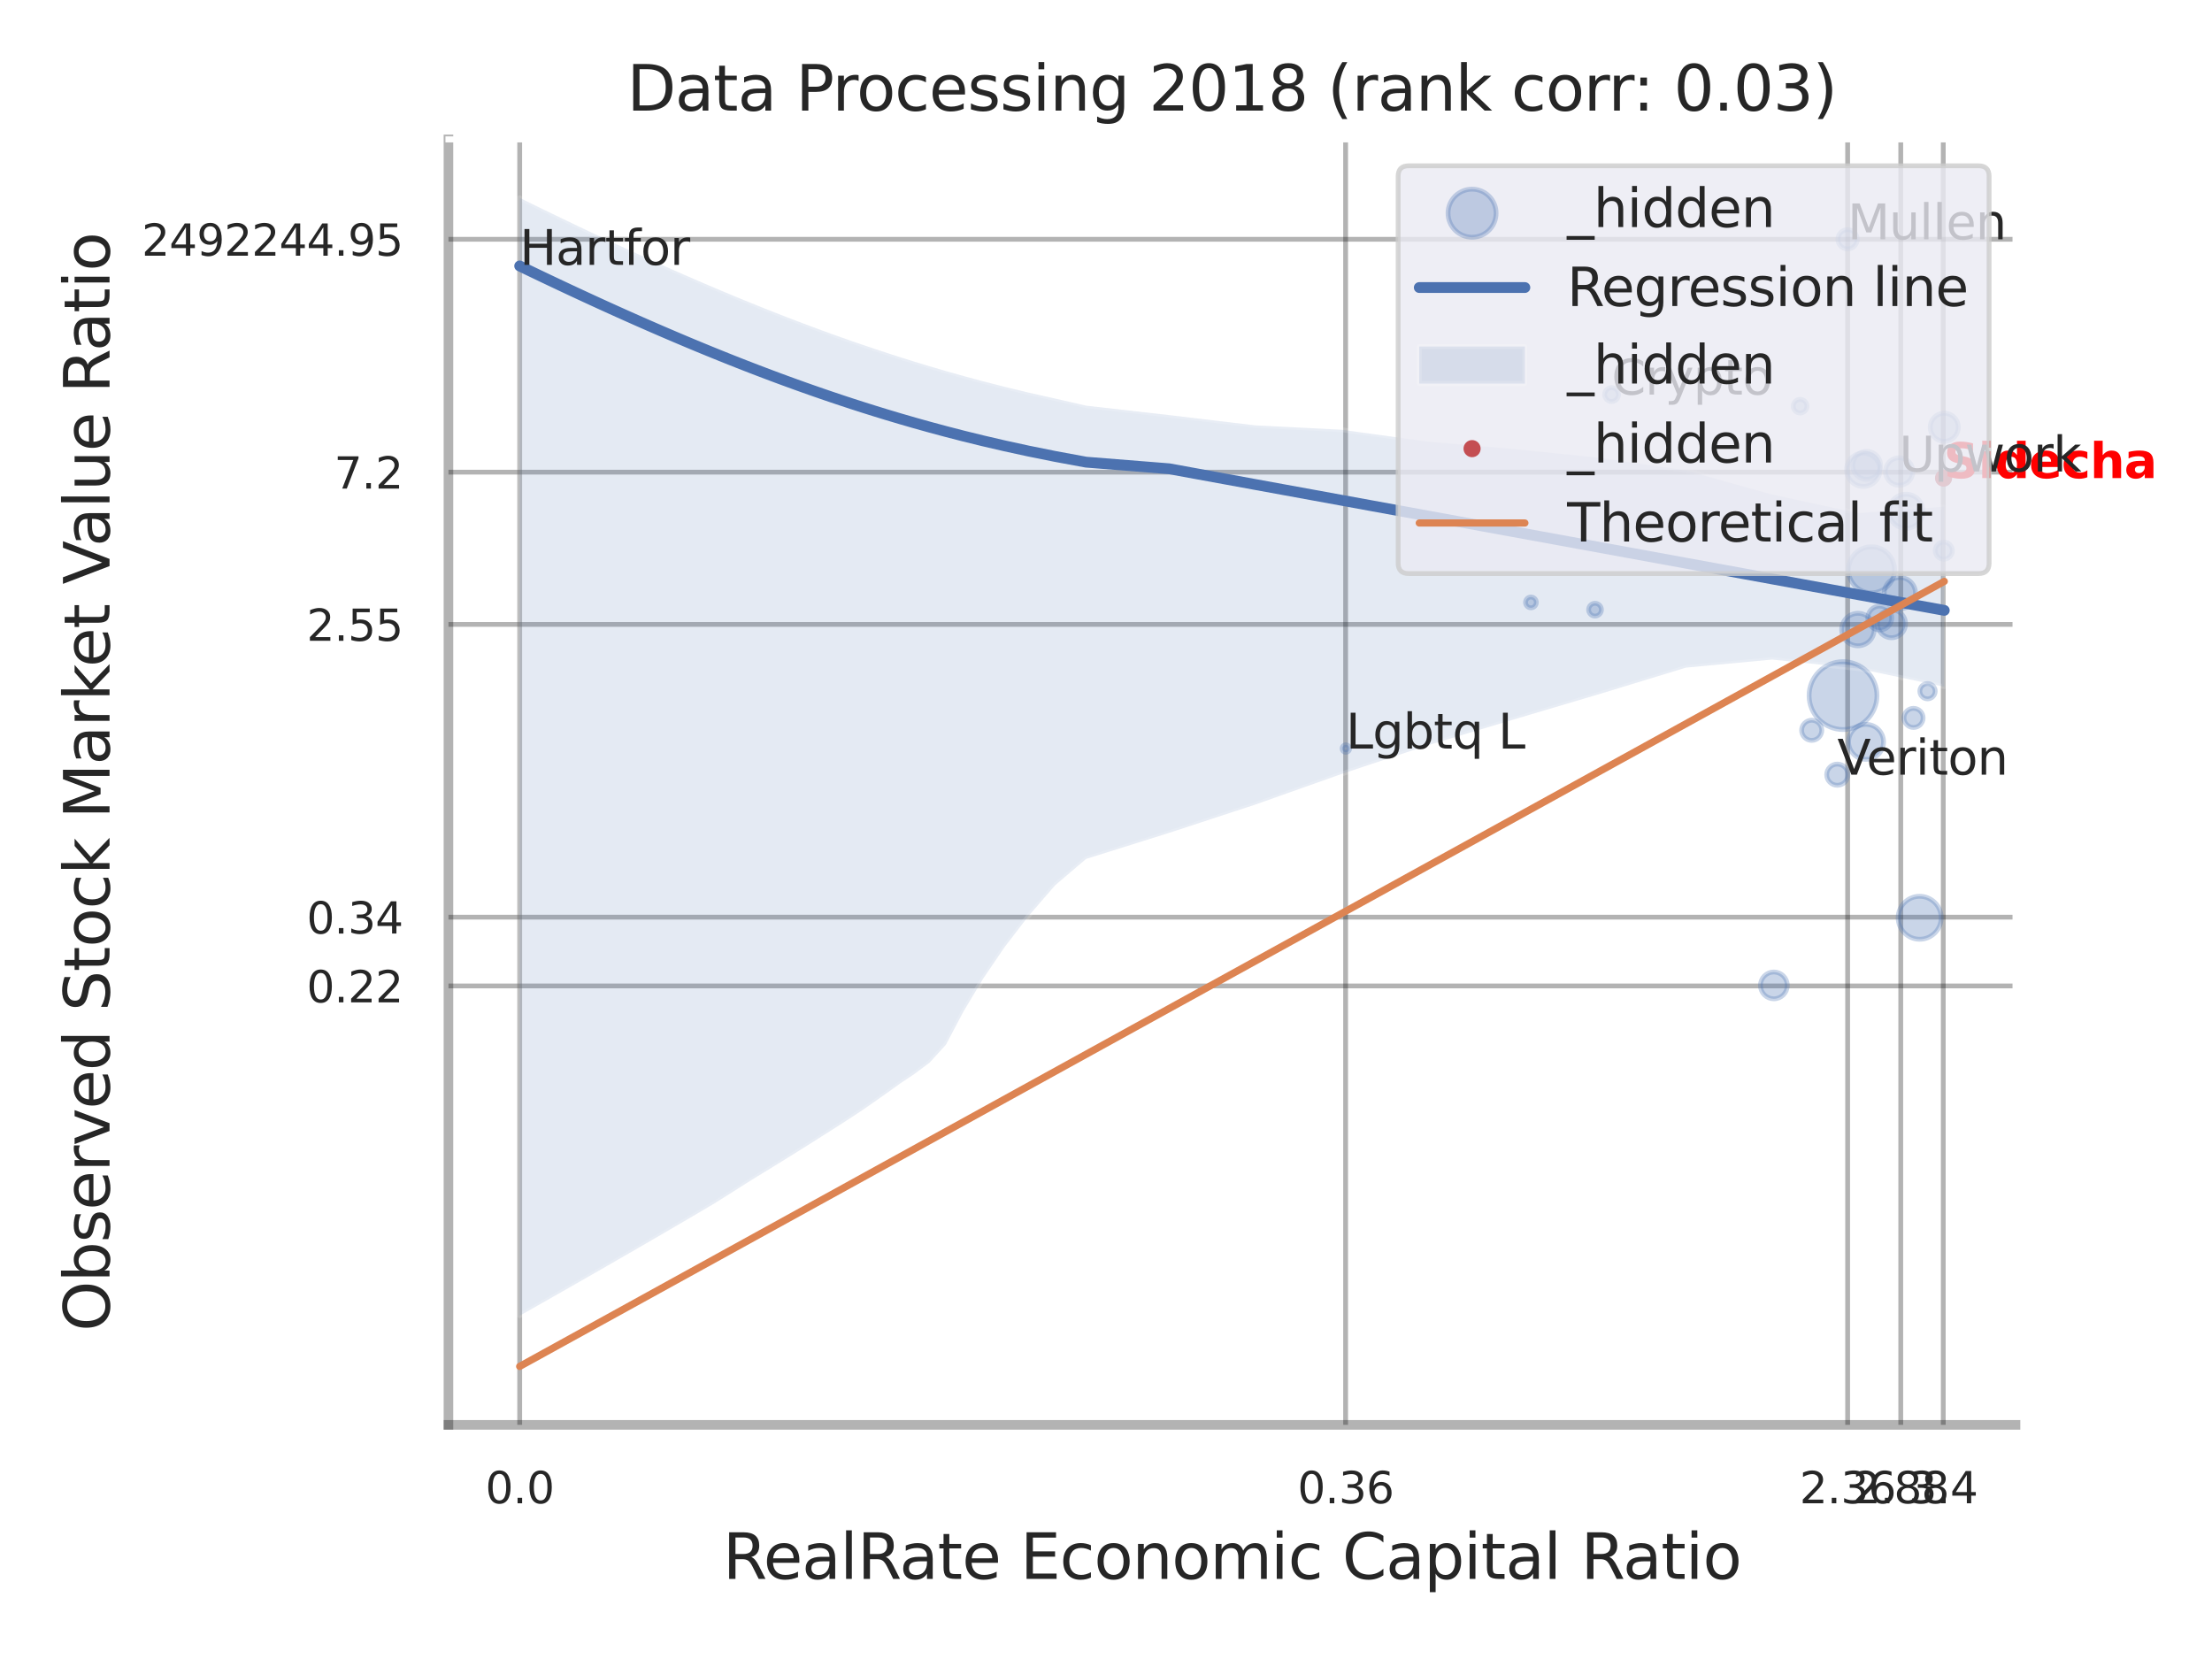 <?xml version="1.0" encoding="utf-8" standalone="no"?>
<!DOCTYPE svg PUBLIC "-//W3C//DTD SVG 1.1//EN"
  "http://www.w3.org/Graphics/SVG/1.1/DTD/svg11.dtd">
<svg xmlns:xlink="http://www.w3.org/1999/xlink" width="460.8pt" height="345.6pt" viewBox="0 0 460.8 345.6" xmlns="http://www.w3.org/2000/svg" version="1.1">
 <defs>
  <style type="text/css">*{stroke-linejoin: round; stroke-linecap: butt}</style>
 </defs>
 <g id="figure_1">
  <g id="patch_1">
   <path d="M 0 345.6 
L 460.8 345.6 
L 460.8 0 
L 0 0 
z
" style="fill: #ffffff"/>
  </g>
  <g id="axes_1">
   <g id="patch_2">
    <path d="M 93.42 296.82 
L 419.869 296.82 
L 419.869 29.04 
L 93.42 29.04 
z
" style="fill: #ffffff"/>
   </g>
   <g id="matplotlib.axis_1">
    <g id="xtick_1">
     <g id="line2d_1">
      <path d="M 108.263 296.82 
L 108.263 29.04 
" clip-path="url(#pa2b5607d2e)" style="fill: none; stroke: #000000; stroke-opacity: 0.3; stroke-linecap: round"/>
     </g>
     <g id="text_1">
      <!-- 0.0 -->
      <g style="fill: #262626" transform="translate(101.107 313.159) scale(0.09 -0.09)">
       <defs>
        <path id="DejaVuSans-30" d="M 2034 4250 
Q 1547 4250 1301 3770 
Q 1056 3291 1056 2328 
Q 1056 1369 1301 889 
Q 1547 409 2034 409 
Q 2525 409 2770 889 
Q 3016 1369 3016 2328 
Q 3016 3291 2770 3770 
Q 2525 4250 2034 4250 
z
M 2034 4750 
Q 2819 4750 3233 4129 
Q 3647 3509 3647 2328 
Q 3647 1150 3233 529 
Q 2819 -91 2034 -91 
Q 1250 -91 836 529 
Q 422 1150 422 2328 
Q 422 3509 836 4129 
Q 1250 4750 2034 4750 
z
" transform="scale(0.016)"/>
        <path id="DejaVuSans-2e" d="M 684 794 
L 1344 794 
L 1344 0 
L 684 0 
L 684 794 
z
" transform="scale(0.016)"/>
       </defs>
       <use xlink:href="#DejaVuSans-30"/>
       <use xlink:href="#DejaVuSans-2e" transform="translate(63.623 0)"/>
       <use xlink:href="#DejaVuSans-30" transform="translate(95.41 0)"/>
      </g>
     </g>
    </g>
    <g id="xtick_2">
     <g id="line2d_2">
      <path d="M 280.315 296.82 
L 280.315 29.04 
" clip-path="url(#pa2b5607d2e)" style="fill: none; stroke: #000000; stroke-opacity: 0.3; stroke-linecap: round"/>
     </g>
     <g id="text_2">
      <!-- 0.36 -->
      <g style="fill: #262626" transform="translate(270.296 313.159) scale(0.09 -0.09)">
       <defs>
        <path id="DejaVuSans-33" d="M 2597 2516 
Q 3050 2419 3304 2112 
Q 3559 1806 3559 1356 
Q 3559 666 3084 287 
Q 2609 -91 1734 -91 
Q 1441 -91 1130 -33 
Q 819 25 488 141 
L 488 750 
Q 750 597 1062 519 
Q 1375 441 1716 441 
Q 2309 441 2620 675 
Q 2931 909 2931 1356 
Q 2931 1769 2642 2001 
Q 2353 2234 1838 2234 
L 1294 2234 
L 1294 2753 
L 1863 2753 
Q 2328 2753 2575 2939 
Q 2822 3125 2822 3475 
Q 2822 3834 2567 4026 
Q 2313 4219 1838 4219 
Q 1578 4219 1281 4162 
Q 984 4106 628 3988 
L 628 4550 
Q 988 4650 1302 4700 
Q 1616 4750 1894 4750 
Q 2613 4750 3031 4423 
Q 3450 4097 3450 3541 
Q 3450 3153 3228 2886 
Q 3006 2619 2597 2516 
z
" transform="scale(0.016)"/>
        <path id="DejaVuSans-36" d="M 2113 2584 
Q 1688 2584 1439 2293 
Q 1191 2003 1191 1497 
Q 1191 994 1439 701 
Q 1688 409 2113 409 
Q 2538 409 2786 701 
Q 3034 994 3034 1497 
Q 3034 2003 2786 2293 
Q 2538 2584 2113 2584 
z
M 3366 4563 
L 3366 3988 
Q 3128 4100 2886 4159 
Q 2644 4219 2406 4219 
Q 1781 4219 1451 3797 
Q 1122 3375 1075 2522 
Q 1259 2794 1537 2939 
Q 1816 3084 2150 3084 
Q 2853 3084 3261 2657 
Q 3669 2231 3669 1497 
Q 3669 778 3244 343 
Q 2819 -91 2113 -91 
Q 1303 -91 875 529 
Q 447 1150 447 2328 
Q 447 3434 972 4092 
Q 1497 4750 2381 4750 
Q 2619 4750 2861 4703 
Q 3103 4656 3366 4563 
z
" transform="scale(0.016)"/>
       </defs>
       <use xlink:href="#DejaVuSans-30"/>
       <use xlink:href="#DejaVuSans-2e" transform="translate(63.623 0)"/>
       <use xlink:href="#DejaVuSans-33" transform="translate(95.41 0)"/>
       <use xlink:href="#DejaVuSans-36" transform="translate(159.033 0)"/>
      </g>
     </g>
    </g>
    <g id="xtick_3">
     <g id="line2d_3">
      <path d="M 384.897 296.82 
L 384.897 29.04 
" clip-path="url(#pa2b5607d2e)" style="fill: none; stroke: #000000; stroke-opacity: 0.3; stroke-linecap: round"/>
     </g>
     <g id="text_3">
      <!-- 2.36 -->
      <g style="fill: #262626" transform="translate(374.878 313.159) scale(0.09 -0.09)">
       <defs>
        <path id="DejaVuSans-32" d="M 1228 531 
L 3431 531 
L 3431 0 
L 469 0 
L 469 531 
Q 828 903 1448 1529 
Q 2069 2156 2228 2338 
Q 2531 2678 2651 2914 
Q 2772 3150 2772 3378 
Q 2772 3750 2511 3984 
Q 2250 4219 1831 4219 
Q 1534 4219 1204 4116 
Q 875 4013 500 3803 
L 500 4441 
Q 881 4594 1212 4672 
Q 1544 4750 1819 4750 
Q 2544 4750 2975 4387 
Q 3406 4025 3406 3419 
Q 3406 3131 3298 2873 
Q 3191 2616 2906 2266 
Q 2828 2175 2409 1742 
Q 1991 1309 1228 531 
z
" transform="scale(0.016)"/>
       </defs>
       <use xlink:href="#DejaVuSans-32"/>
       <use xlink:href="#DejaVuSans-2e" transform="translate(63.623 0)"/>
       <use xlink:href="#DejaVuSans-33" transform="translate(95.41 0)"/>
       <use xlink:href="#DejaVuSans-36" transform="translate(159.033 0)"/>
      </g>
     </g>
    </g>
    <g id="xtick_4">
     <g id="line2d_4">
      <path d="M 395.964 296.82 
L 395.964 29.04 
" clip-path="url(#pa2b5607d2e)" style="fill: none; stroke: #000000; stroke-opacity: 0.3; stroke-linecap: round"/>
     </g>
     <g id="text_4">
      <!-- 2.88 -->
      <g style="fill: #262626" transform="translate(385.945 313.159) scale(0.09 -0.09)">
       <defs>
        <path id="DejaVuSans-38" d="M 2034 2216 
Q 1584 2216 1326 1975 
Q 1069 1734 1069 1313 
Q 1069 891 1326 650 
Q 1584 409 2034 409 
Q 2484 409 2743 651 
Q 3003 894 3003 1313 
Q 3003 1734 2745 1975 
Q 2488 2216 2034 2216 
z
M 1403 2484 
Q 997 2584 770 2862 
Q 544 3141 544 3541 
Q 544 4100 942 4425 
Q 1341 4750 2034 4750 
Q 2731 4750 3128 4425 
Q 3525 4100 3525 3541 
Q 3525 3141 3298 2862 
Q 3072 2584 2669 2484 
Q 3125 2378 3379 2068 
Q 3634 1759 3634 1313 
Q 3634 634 3220 271 
Q 2806 -91 2034 -91 
Q 1263 -91 848 271 
Q 434 634 434 1313 
Q 434 1759 690 2068 
Q 947 2378 1403 2484 
z
M 1172 3481 
Q 1172 3119 1398 2916 
Q 1625 2713 2034 2713 
Q 2441 2713 2670 2916 
Q 2900 3119 2900 3481 
Q 2900 3844 2670 4047 
Q 2441 4250 2034 4250 
Q 1625 4250 1398 4047 
Q 1172 3844 1172 3481 
z
" transform="scale(0.016)"/>
       </defs>
       <use xlink:href="#DejaVuSans-32"/>
       <use xlink:href="#DejaVuSans-2e" transform="translate(63.623 0)"/>
       <use xlink:href="#DejaVuSans-38" transform="translate(95.41 0)"/>
       <use xlink:href="#DejaVuSans-38" transform="translate(159.033 0)"/>
      </g>
     </g>
    </g>
    <g id="xtick_5">
     <g id="line2d_5">
      <path d="M 404.818 296.82 
L 404.818 29.04 
" clip-path="url(#pa2b5607d2e)" style="fill: none; stroke: #000000; stroke-opacity: 0.3; stroke-linecap: round"/>
     </g>
     <g id="text_5">
      <!-- 3.4 -->
      <g style="fill: #262626" transform="translate(397.661 313.159) scale(0.09 -0.09)">
       <defs>
        <path id="DejaVuSans-34" d="M 2419 4116 
L 825 1625 
L 2419 1625 
L 2419 4116 
z
M 2253 4666 
L 3047 4666 
L 3047 1625 
L 3713 1625 
L 3713 1100 
L 3047 1100 
L 3047 0 
L 2419 0 
L 2419 1100 
L 313 1100 
L 313 1709 
L 2253 4666 
z
" transform="scale(0.016)"/>
       </defs>
       <use xlink:href="#DejaVuSans-33"/>
       <use xlink:href="#DejaVuSans-2e" transform="translate(63.623 0)"/>
       <use xlink:href="#DejaVuSans-34" transform="translate(95.41 0)"/>
      </g>
     </g>
    </g>
    <g id="xtick_6"/>
    <g id="xtick_7"/>
    <g id="xtick_8"/>
    <g id="text_6">
     <!-- RealRate Economic Capital Ratio -->
     <g style="fill: #262626" transform="translate(150.591 328.908) scale(0.13 -0.13)">
      <defs>
       <path id="DejaVuSans-52" d="M 2841 2188 
Q 3044 2119 3236 1894 
Q 3428 1669 3622 1275 
L 4263 0 
L 3584 0 
L 2988 1197 
Q 2756 1666 2539 1819 
Q 2322 1972 1947 1972 
L 1259 1972 
L 1259 0 
L 628 0 
L 628 4666 
L 2053 4666 
Q 2853 4666 3247 4331 
Q 3641 3997 3641 3322 
Q 3641 2881 3436 2590 
Q 3231 2300 2841 2188 
z
M 1259 4147 
L 1259 2491 
L 2053 2491 
Q 2509 2491 2742 2702 
Q 2975 2913 2975 3322 
Q 2975 3731 2742 3939 
Q 2509 4147 2053 4147 
L 1259 4147 
z
" transform="scale(0.016)"/>
       <path id="DejaVuSans-65" d="M 3597 1894 
L 3597 1613 
L 953 1613 
Q 991 1019 1311 708 
Q 1631 397 2203 397 
Q 2534 397 2845 478 
Q 3156 559 3463 722 
L 3463 178 
Q 3153 47 2828 -22 
Q 2503 -91 2169 -91 
Q 1331 -91 842 396 
Q 353 884 353 1716 
Q 353 2575 817 3079 
Q 1281 3584 2069 3584 
Q 2775 3584 3186 3129 
Q 3597 2675 3597 1894 
z
M 3022 2063 
Q 3016 2534 2758 2815 
Q 2500 3097 2075 3097 
Q 1594 3097 1305 2825 
Q 1016 2553 972 2059 
L 3022 2063 
z
" transform="scale(0.016)"/>
       <path id="DejaVuSans-61" d="M 2194 1759 
Q 1497 1759 1228 1600 
Q 959 1441 959 1056 
Q 959 750 1161 570 
Q 1363 391 1709 391 
Q 2188 391 2477 730 
Q 2766 1069 2766 1631 
L 2766 1759 
L 2194 1759 
z
M 3341 1997 
L 3341 0 
L 2766 0 
L 2766 531 
Q 2569 213 2275 61 
Q 1981 -91 1556 -91 
Q 1019 -91 701 211 
Q 384 513 384 1019 
Q 384 1609 779 1909 
Q 1175 2209 1959 2209 
L 2766 2209 
L 2766 2266 
Q 2766 2663 2505 2880 
Q 2244 3097 1772 3097 
Q 1472 3097 1187 3025 
Q 903 2953 641 2809 
L 641 3341 
Q 956 3463 1253 3523 
Q 1550 3584 1831 3584 
Q 2591 3584 2966 3190 
Q 3341 2797 3341 1997 
z
" transform="scale(0.016)"/>
       <path id="DejaVuSans-6c" d="M 603 4863 
L 1178 4863 
L 1178 0 
L 603 0 
L 603 4863 
z
" transform="scale(0.016)"/>
       <path id="DejaVuSans-74" d="M 1172 4494 
L 1172 3500 
L 2356 3500 
L 2356 3053 
L 1172 3053 
L 1172 1153 
Q 1172 725 1289 603 
Q 1406 481 1766 481 
L 2356 481 
L 2356 0 
L 1766 0 
Q 1100 0 847 248 
Q 594 497 594 1153 
L 594 3053 
L 172 3053 
L 172 3500 
L 594 3500 
L 594 4494 
L 1172 4494 
z
" transform="scale(0.016)"/>
       <path id="DejaVuSans-20" transform="scale(0.016)"/>
       <path id="DejaVuSans-45" d="M 628 4666 
L 3578 4666 
L 3578 4134 
L 1259 4134 
L 1259 2753 
L 3481 2753 
L 3481 2222 
L 1259 2222 
L 1259 531 
L 3634 531 
L 3634 0 
L 628 0 
L 628 4666 
z
" transform="scale(0.016)"/>
       <path id="DejaVuSans-63" d="M 3122 3366 
L 3122 2828 
Q 2878 2963 2633 3030 
Q 2388 3097 2138 3097 
Q 1578 3097 1268 2742 
Q 959 2388 959 1747 
Q 959 1106 1268 751 
Q 1578 397 2138 397 
Q 2388 397 2633 464 
Q 2878 531 3122 666 
L 3122 134 
Q 2881 22 2623 -34 
Q 2366 -91 2075 -91 
Q 1284 -91 818 406 
Q 353 903 353 1747 
Q 353 2603 823 3093 
Q 1294 3584 2113 3584 
Q 2378 3584 2631 3529 
Q 2884 3475 3122 3366 
z
" transform="scale(0.016)"/>
       <path id="DejaVuSans-6f" d="M 1959 3097 
Q 1497 3097 1228 2736 
Q 959 2375 959 1747 
Q 959 1119 1226 758 
Q 1494 397 1959 397 
Q 2419 397 2687 759 
Q 2956 1122 2956 1747 
Q 2956 2369 2687 2733 
Q 2419 3097 1959 3097 
z
M 1959 3584 
Q 2709 3584 3137 3096 
Q 3566 2609 3566 1747 
Q 3566 888 3137 398 
Q 2709 -91 1959 -91 
Q 1206 -91 779 398 
Q 353 888 353 1747 
Q 353 2609 779 3096 
Q 1206 3584 1959 3584 
z
" transform="scale(0.016)"/>
       <path id="DejaVuSans-6e" d="M 3513 2113 
L 3513 0 
L 2938 0 
L 2938 2094 
Q 2938 2591 2744 2837 
Q 2550 3084 2163 3084 
Q 1697 3084 1428 2787 
Q 1159 2491 1159 1978 
L 1159 0 
L 581 0 
L 581 3500 
L 1159 3500 
L 1159 2956 
Q 1366 3272 1645 3428 
Q 1925 3584 2291 3584 
Q 2894 3584 3203 3211 
Q 3513 2838 3513 2113 
z
" transform="scale(0.016)"/>
       <path id="DejaVuSans-6d" d="M 3328 2828 
Q 3544 3216 3844 3400 
Q 4144 3584 4550 3584 
Q 5097 3584 5394 3201 
Q 5691 2819 5691 2113 
L 5691 0 
L 5113 0 
L 5113 2094 
Q 5113 2597 4934 2840 
Q 4756 3084 4391 3084 
Q 3944 3084 3684 2787 
Q 3425 2491 3425 1978 
L 3425 0 
L 2847 0 
L 2847 2094 
Q 2847 2600 2669 2842 
Q 2491 3084 2119 3084 
Q 1678 3084 1418 2786 
Q 1159 2488 1159 1978 
L 1159 0 
L 581 0 
L 581 3500 
L 1159 3500 
L 1159 2956 
Q 1356 3278 1631 3431 
Q 1906 3584 2284 3584 
Q 2666 3584 2933 3390 
Q 3200 3197 3328 2828 
z
" transform="scale(0.016)"/>
       <path id="DejaVuSans-69" d="M 603 3500 
L 1178 3500 
L 1178 0 
L 603 0 
L 603 3500 
z
M 603 4863 
L 1178 4863 
L 1178 4134 
L 603 4134 
L 603 4863 
z
" transform="scale(0.016)"/>
       <path id="DejaVuSans-43" d="M 4122 4306 
L 4122 3641 
Q 3803 3938 3442 4084 
Q 3081 4231 2675 4231 
Q 1875 4231 1450 3742 
Q 1025 3253 1025 2328 
Q 1025 1406 1450 917 
Q 1875 428 2675 428 
Q 3081 428 3442 575 
Q 3803 722 4122 1019 
L 4122 359 
Q 3791 134 3420 21 
Q 3050 -91 2638 -91 
Q 1578 -91 968 557 
Q 359 1206 359 2328 
Q 359 3453 968 4101 
Q 1578 4750 2638 4750 
Q 3056 4750 3426 4639 
Q 3797 4528 4122 4306 
z
" transform="scale(0.016)"/>
       <path id="DejaVuSans-70" d="M 1159 525 
L 1159 -1331 
L 581 -1331 
L 581 3500 
L 1159 3500 
L 1159 2969 
Q 1341 3281 1617 3432 
Q 1894 3584 2278 3584 
Q 2916 3584 3314 3078 
Q 3713 2572 3713 1747 
Q 3713 922 3314 415 
Q 2916 -91 2278 -91 
Q 1894 -91 1617 61 
Q 1341 213 1159 525 
z
M 3116 1747 
Q 3116 2381 2855 2742 
Q 2594 3103 2138 3103 
Q 1681 3103 1420 2742 
Q 1159 2381 1159 1747 
Q 1159 1113 1420 752 
Q 1681 391 2138 391 
Q 2594 391 2855 752 
Q 3116 1113 3116 1747 
z
" transform="scale(0.016)"/>
      </defs>
      <use xlink:href="#DejaVuSans-52"/>
      <use xlink:href="#DejaVuSans-65" transform="translate(64.982 0)"/>
      <use xlink:href="#DejaVuSans-61" transform="translate(126.506 0)"/>
      <use xlink:href="#DejaVuSans-6c" transform="translate(187.785 0)"/>
      <use xlink:href="#DejaVuSans-52" transform="translate(215.568 0)"/>
      <use xlink:href="#DejaVuSans-61" transform="translate(282.801 0)"/>
      <use xlink:href="#DejaVuSans-74" transform="translate(344.08 0)"/>
      <use xlink:href="#DejaVuSans-65" transform="translate(383.289 0)"/>
      <use xlink:href="#DejaVuSans-20" transform="translate(444.812 0)"/>
      <use xlink:href="#DejaVuSans-45" transform="translate(476.6 0)"/>
      <use xlink:href="#DejaVuSans-63" transform="translate(539.783 0)"/>
      <use xlink:href="#DejaVuSans-6f" transform="translate(594.764 0)"/>
      <use xlink:href="#DejaVuSans-6e" transform="translate(655.945 0)"/>
      <use xlink:href="#DejaVuSans-6f" transform="translate(719.324 0)"/>
      <use xlink:href="#DejaVuSans-6d" transform="translate(780.506 0)"/>
      <use xlink:href="#DejaVuSans-69" transform="translate(877.918 0)"/>
      <use xlink:href="#DejaVuSans-63" transform="translate(905.701 0)"/>
      <use xlink:href="#DejaVuSans-20" transform="translate(960.682 0)"/>
      <use xlink:href="#DejaVuSans-43" transform="translate(992.469 0)"/>
      <use xlink:href="#DejaVuSans-61" transform="translate(1062.293 0)"/>
      <use xlink:href="#DejaVuSans-70" transform="translate(1123.572 0)"/>
      <use xlink:href="#DejaVuSans-69" transform="translate(1187.049 0)"/>
      <use xlink:href="#DejaVuSans-74" transform="translate(1214.832 0)"/>
      <use xlink:href="#DejaVuSans-61" transform="translate(1254.041 0)"/>
      <use xlink:href="#DejaVuSans-6c" transform="translate(1315.32 0)"/>
      <use xlink:href="#DejaVuSans-20" transform="translate(1343.104 0)"/>
      <use xlink:href="#DejaVuSans-52" transform="translate(1374.891 0)"/>
      <use xlink:href="#DejaVuSans-61" transform="translate(1442.123 0)"/>
      <use xlink:href="#DejaVuSans-74" transform="translate(1503.402 0)"/>
      <use xlink:href="#DejaVuSans-69" transform="translate(1542.611 0)"/>
      <use xlink:href="#DejaVuSans-6f" transform="translate(1570.395 0)"/>
     </g>
    </g>
   </g>
   <g id="matplotlib.axis_2">
    <g id="ytick_1">
     <g id="line2d_6">
      <path d="M 93.42 205.387 
L 419.869 205.387 
" clip-path="url(#pa2b5607d2e)" style="fill: none; stroke: #000000; stroke-opacity: 0.3; stroke-linecap: round"/>
     </g>
     <g id="text_7">
      <!-- 0.22 -->
      <g style="fill: #262626" transform="translate(63.881 208.806) scale(0.09 -0.09)">
       <use xlink:href="#DejaVuSans-30"/>
       <use xlink:href="#DejaVuSans-2e" transform="translate(63.623 0)"/>
       <use xlink:href="#DejaVuSans-32" transform="translate(95.41 0)"/>
       <use xlink:href="#DejaVuSans-32" transform="translate(159.033 0)"/>
      </g>
     </g>
    </g>
    <g id="ytick_2">
     <g id="line2d_7">
      <path d="M 93.42 191.056 
L 419.869 191.056 
" clip-path="url(#pa2b5607d2e)" style="fill: none; stroke: #000000; stroke-opacity: 0.3; stroke-linecap: round"/>
     </g>
     <g id="text_8">
      <!-- 0.34 -->
      <g style="fill: #262626" transform="translate(63.881 194.475) scale(0.09 -0.09)">
       <use xlink:href="#DejaVuSans-30"/>
       <use xlink:href="#DejaVuSans-2e" transform="translate(63.623 0)"/>
       <use xlink:href="#DejaVuSans-33" transform="translate(95.41 0)"/>
       <use xlink:href="#DejaVuSans-34" transform="translate(159.033 0)"/>
      </g>
     </g>
    </g>
    <g id="ytick_3">
     <g id="line2d_8">
      <path d="M 93.42 130.071 
L 419.869 130.071 
" clip-path="url(#pa2b5607d2e)" style="fill: none; stroke: #000000; stroke-opacity: 0.3; stroke-linecap: round"/>
     </g>
     <g id="text_9">
      <!-- 2.55 -->
      <g style="fill: #262626" transform="translate(63.881 133.49) scale(0.09 -0.09)">
       <defs>
        <path id="DejaVuSans-35" d="M 691 4666 
L 3169 4666 
L 3169 4134 
L 1269 4134 
L 1269 2991 
Q 1406 3038 1543 3061 
Q 1681 3084 1819 3084 
Q 2600 3084 3056 2656 
Q 3513 2228 3513 1497 
Q 3513 744 3044 326 
Q 2575 -91 1722 -91 
Q 1428 -91 1123 -41 
Q 819 9 494 109 
L 494 744 
Q 775 591 1075 516 
Q 1375 441 1709 441 
Q 2250 441 2565 725 
Q 2881 1009 2881 1497 
Q 2881 1984 2565 2268 
Q 2250 2553 1709 2553 
Q 1456 2553 1204 2497 
Q 953 2441 691 2322 
L 691 4666 
z
" transform="scale(0.016)"/>
       </defs>
       <use xlink:href="#DejaVuSans-32"/>
       <use xlink:href="#DejaVuSans-2e" transform="translate(63.623 0)"/>
       <use xlink:href="#DejaVuSans-35" transform="translate(95.41 0)"/>
       <use xlink:href="#DejaVuSans-35" transform="translate(159.033 0)"/>
      </g>
     </g>
    </g>
    <g id="ytick_4">
     <g id="line2d_9">
      <path d="M 93.42 98.359 
L 419.869 98.359 
" clip-path="url(#pa2b5607d2e)" style="fill: none; stroke: #000000; stroke-opacity: 0.3; stroke-linecap: round"/>
     </g>
     <g id="text_10">
      <!-- 7.2 -->
      <g style="fill: #262626" transform="translate(69.607 101.779) scale(0.09 -0.09)">
       <defs>
        <path id="DejaVuSans-37" d="M 525 4666 
L 3525 4666 
L 3525 4397 
L 1831 0 
L 1172 0 
L 2766 4134 
L 525 4134 
L 525 4666 
z
" transform="scale(0.016)"/>
       </defs>
       <use xlink:href="#DejaVuSans-37"/>
       <use xlink:href="#DejaVuSans-2e" transform="translate(63.623 0)"/>
       <use xlink:href="#DejaVuSans-32" transform="translate(95.41 0)"/>
      </g>
     </g>
    </g>
    <g id="ytick_5">
     <g id="line2d_10">
      <path d="M 93.42 49.849 
L 419.869 49.849 
" clip-path="url(#pa2b5607d2e)" style="fill: none; stroke: #000000; stroke-opacity: 0.3; stroke-linecap: round"/>
     </g>
     <g id="text_11">
      <!-- 2492244.95 -->
      <g style="fill: #262626" transform="translate(29.523 53.268) scale(0.09 -0.09)">
       <defs>
        <path id="DejaVuSans-39" d="M 703 97 
L 703 672 
Q 941 559 1184 500 
Q 1428 441 1663 441 
Q 2288 441 2617 861 
Q 2947 1281 2994 2138 
Q 2813 1869 2534 1725 
Q 2256 1581 1919 1581 
Q 1219 1581 811 2004 
Q 403 2428 403 3163 
Q 403 3881 828 4315 
Q 1253 4750 1959 4750 
Q 2769 4750 3195 4129 
Q 3622 3509 3622 2328 
Q 3622 1225 3098 567 
Q 2575 -91 1691 -91 
Q 1453 -91 1209 -44 
Q 966 3 703 97 
z
M 1959 2075 
Q 2384 2075 2632 2365 
Q 2881 2656 2881 3163 
Q 2881 3666 2632 3958 
Q 2384 4250 1959 4250 
Q 1534 4250 1286 3958 
Q 1038 3666 1038 3163 
Q 1038 2656 1286 2365 
Q 1534 2075 1959 2075 
z
" transform="scale(0.016)"/>
       </defs>
       <use xlink:href="#DejaVuSans-32"/>
       <use xlink:href="#DejaVuSans-34" transform="translate(63.623 0)"/>
       <use xlink:href="#DejaVuSans-39" transform="translate(127.246 0)"/>
       <use xlink:href="#DejaVuSans-32" transform="translate(190.869 0)"/>
       <use xlink:href="#DejaVuSans-32" transform="translate(254.492 0)"/>
       <use xlink:href="#DejaVuSans-34" transform="translate(318.115 0)"/>
       <use xlink:href="#DejaVuSans-34" transform="translate(381.738 0)"/>
       <use xlink:href="#DejaVuSans-2e" transform="translate(445.361 0)"/>
       <use xlink:href="#DejaVuSans-39" transform="translate(477.148 0)"/>
       <use xlink:href="#DejaVuSans-35" transform="translate(540.771 0)"/>
      </g>
     </g>
    </g>
    <g id="ytick_6"/>
    <g id="ytick_7"/>
    <g id="ytick_8"/>
    <g id="ytick_9"/>
    <g id="ytick_10"/>
    <g id="text_12">
     <!-- Observed Stock Market Value Ratio -->
     <g style="fill: #262626" transform="translate(22.82 277.332) rotate(-90) scale(0.13 -0.13)">
      <defs>
       <path id="DejaVuSans-4f" d="M 2522 4238 
Q 1834 4238 1429 3725 
Q 1025 3213 1025 2328 
Q 1025 1447 1429 934 
Q 1834 422 2522 422 
Q 3209 422 3611 934 
Q 4013 1447 4013 2328 
Q 4013 3213 3611 3725 
Q 3209 4238 2522 4238 
z
M 2522 4750 
Q 3503 4750 4090 4092 
Q 4678 3434 4678 2328 
Q 4678 1225 4090 567 
Q 3503 -91 2522 -91 
Q 1538 -91 948 565 
Q 359 1222 359 2328 
Q 359 3434 948 4092 
Q 1538 4750 2522 4750 
z
" transform="scale(0.016)"/>
       <path id="DejaVuSans-62" d="M 3116 1747 
Q 3116 2381 2855 2742 
Q 2594 3103 2138 3103 
Q 1681 3103 1420 2742 
Q 1159 2381 1159 1747 
Q 1159 1113 1420 752 
Q 1681 391 2138 391 
Q 2594 391 2855 752 
Q 3116 1113 3116 1747 
z
M 1159 2969 
Q 1341 3281 1617 3432 
Q 1894 3584 2278 3584 
Q 2916 3584 3314 3078 
Q 3713 2572 3713 1747 
Q 3713 922 3314 415 
Q 2916 -91 2278 -91 
Q 1894 -91 1617 61 
Q 1341 213 1159 525 
L 1159 0 
L 581 0 
L 581 4863 
L 1159 4863 
L 1159 2969 
z
" transform="scale(0.016)"/>
       <path id="DejaVuSans-73" d="M 2834 3397 
L 2834 2853 
Q 2591 2978 2328 3040 
Q 2066 3103 1784 3103 
Q 1356 3103 1142 2972 
Q 928 2841 928 2578 
Q 928 2378 1081 2264 
Q 1234 2150 1697 2047 
L 1894 2003 
Q 2506 1872 2764 1633 
Q 3022 1394 3022 966 
Q 3022 478 2636 193 
Q 2250 -91 1575 -91 
Q 1294 -91 989 -36 
Q 684 19 347 128 
L 347 722 
Q 666 556 975 473 
Q 1284 391 1588 391 
Q 1994 391 2212 530 
Q 2431 669 2431 922 
Q 2431 1156 2273 1281 
Q 2116 1406 1581 1522 
L 1381 1569 
Q 847 1681 609 1914 
Q 372 2147 372 2553 
Q 372 3047 722 3315 
Q 1072 3584 1716 3584 
Q 2034 3584 2315 3537 
Q 2597 3491 2834 3397 
z
" transform="scale(0.016)"/>
       <path id="DejaVuSans-72" d="M 2631 2963 
Q 2534 3019 2420 3045 
Q 2306 3072 2169 3072 
Q 1681 3072 1420 2755 
Q 1159 2438 1159 1844 
L 1159 0 
L 581 0 
L 581 3500 
L 1159 3500 
L 1159 2956 
Q 1341 3275 1631 3429 
Q 1922 3584 2338 3584 
Q 2397 3584 2469 3576 
Q 2541 3569 2628 3553 
L 2631 2963 
z
" transform="scale(0.016)"/>
       <path id="DejaVuSans-76" d="M 191 3500 
L 800 3500 
L 1894 563 
L 2988 3500 
L 3597 3500 
L 2284 0 
L 1503 0 
L 191 3500 
z
" transform="scale(0.016)"/>
       <path id="DejaVuSans-64" d="M 2906 2969 
L 2906 4863 
L 3481 4863 
L 3481 0 
L 2906 0 
L 2906 525 
Q 2725 213 2448 61 
Q 2172 -91 1784 -91 
Q 1150 -91 751 415 
Q 353 922 353 1747 
Q 353 2572 751 3078 
Q 1150 3584 1784 3584 
Q 2172 3584 2448 3432 
Q 2725 3281 2906 2969 
z
M 947 1747 
Q 947 1113 1208 752 
Q 1469 391 1925 391 
Q 2381 391 2643 752 
Q 2906 1113 2906 1747 
Q 2906 2381 2643 2742 
Q 2381 3103 1925 3103 
Q 1469 3103 1208 2742 
Q 947 2381 947 1747 
z
" transform="scale(0.016)"/>
       <path id="DejaVuSans-53" d="M 3425 4513 
L 3425 3897 
Q 3066 4069 2747 4153 
Q 2428 4238 2131 4238 
Q 1616 4238 1336 4038 
Q 1056 3838 1056 3469 
Q 1056 3159 1242 3001 
Q 1428 2844 1947 2747 
L 2328 2669 
Q 3034 2534 3370 2195 
Q 3706 1856 3706 1288 
Q 3706 609 3251 259 
Q 2797 -91 1919 -91 
Q 1588 -91 1214 -16 
Q 841 59 441 206 
L 441 856 
Q 825 641 1194 531 
Q 1563 422 1919 422 
Q 2459 422 2753 634 
Q 3047 847 3047 1241 
Q 3047 1584 2836 1778 
Q 2625 1972 2144 2069 
L 1759 2144 
Q 1053 2284 737 2584 
Q 422 2884 422 3419 
Q 422 4038 858 4394 
Q 1294 4750 2059 4750 
Q 2388 4750 2728 4690 
Q 3069 4631 3425 4513 
z
" transform="scale(0.016)"/>
       <path id="DejaVuSans-6b" d="M 581 4863 
L 1159 4863 
L 1159 1991 
L 2875 3500 
L 3609 3500 
L 1753 1863 
L 3688 0 
L 2938 0 
L 1159 1709 
L 1159 0 
L 581 0 
L 581 4863 
z
" transform="scale(0.016)"/>
       <path id="DejaVuSans-4d" d="M 628 4666 
L 1569 4666 
L 2759 1491 
L 3956 4666 
L 4897 4666 
L 4897 0 
L 4281 0 
L 4281 4097 
L 3078 897 
L 2444 897 
L 1241 4097 
L 1241 0 
L 628 0 
L 628 4666 
z
" transform="scale(0.016)"/>
       <path id="DejaVuSans-56" d="M 1831 0 
L 50 4666 
L 709 4666 
L 2188 738 
L 3669 4666 
L 4325 4666 
L 2547 0 
L 1831 0 
z
" transform="scale(0.016)"/>
       <path id="DejaVuSans-75" d="M 544 1381 
L 544 3500 
L 1119 3500 
L 1119 1403 
Q 1119 906 1312 657 
Q 1506 409 1894 409 
Q 2359 409 2629 706 
Q 2900 1003 2900 1516 
L 2900 3500 
L 3475 3500 
L 3475 0 
L 2900 0 
L 2900 538 
Q 2691 219 2414 64 
Q 2138 -91 1772 -91 
Q 1169 -91 856 284 
Q 544 659 544 1381 
z
M 1991 3584 
L 1991 3584 
z
" transform="scale(0.016)"/>
      </defs>
      <use xlink:href="#DejaVuSans-4f"/>
      <use xlink:href="#DejaVuSans-62" transform="translate(78.711 0)"/>
      <use xlink:href="#DejaVuSans-73" transform="translate(142.188 0)"/>
      <use xlink:href="#DejaVuSans-65" transform="translate(194.287 0)"/>
      <use xlink:href="#DejaVuSans-72" transform="translate(255.811 0)"/>
      <use xlink:href="#DejaVuSans-76" transform="translate(296.924 0)"/>
      <use xlink:href="#DejaVuSans-65" transform="translate(356.104 0)"/>
      <use xlink:href="#DejaVuSans-64" transform="translate(417.627 0)"/>
      <use xlink:href="#DejaVuSans-20" transform="translate(481.104 0)"/>
      <use xlink:href="#DejaVuSans-53" transform="translate(512.891 0)"/>
      <use xlink:href="#DejaVuSans-74" transform="translate(576.367 0)"/>
      <use xlink:href="#DejaVuSans-6f" transform="translate(615.576 0)"/>
      <use xlink:href="#DejaVuSans-63" transform="translate(676.758 0)"/>
      <use xlink:href="#DejaVuSans-6b" transform="translate(731.738 0)"/>
      <use xlink:href="#DejaVuSans-20" transform="translate(789.648 0)"/>
      <use xlink:href="#DejaVuSans-4d" transform="translate(821.436 0)"/>
      <use xlink:href="#DejaVuSans-61" transform="translate(907.715 0)"/>
      <use xlink:href="#DejaVuSans-72" transform="translate(968.994 0)"/>
      <use xlink:href="#DejaVuSans-6b" transform="translate(1010.107 0)"/>
      <use xlink:href="#DejaVuSans-65" transform="translate(1064.393 0)"/>
      <use xlink:href="#DejaVuSans-74" transform="translate(1125.916 0)"/>
      <use xlink:href="#DejaVuSans-20" transform="translate(1165.125 0)"/>
      <use xlink:href="#DejaVuSans-56" transform="translate(1196.912 0)"/>
      <use xlink:href="#DejaVuSans-61" transform="translate(1257.57 0)"/>
      <use xlink:href="#DejaVuSans-6c" transform="translate(1318.85 0)"/>
      <use xlink:href="#DejaVuSans-75" transform="translate(1346.633 0)"/>
      <use xlink:href="#DejaVuSans-65" transform="translate(1410.012 0)"/>
      <use xlink:href="#DejaVuSans-20" transform="translate(1471.535 0)"/>
      <use xlink:href="#DejaVuSans-52" transform="translate(1503.322 0)"/>
      <use xlink:href="#DejaVuSans-61" transform="translate(1570.555 0)"/>
      <use xlink:href="#DejaVuSans-74" transform="translate(1631.834 0)"/>
      <use xlink:href="#DejaVuSans-69" transform="translate(1671.043 0)"/>
      <use xlink:href="#DejaVuSans-6f" transform="translate(1698.826 0)"/>
     </g>
    </g>
   </g>
   <g id="PathCollection_1">
    <path d="M 383.938 151.975 
C 385.813 151.975 387.612 151.23 388.938 149.904 
C 390.264 148.578 391.009 146.779 391.009 144.904 
C 391.009 143.029 390.264 141.23 388.938 139.904 
C 387.612 138.578 385.813 137.833 383.938 137.833 
C 382.062 137.833 380.264 138.578 378.938 139.904 
C 377.612 141.23 376.867 143.029 376.867 144.904 
C 376.867 146.779 377.612 148.578 378.938 149.904 
C 380.264 151.23 382.062 151.975 383.938 151.975 
z
" clip-path="url(#pa2b5607d2e)" style="fill: #4c72b0; fill-opacity: 0.3; stroke: #4c72b0; stroke-opacity: 0.3"/>
    <path d="M 404.932 116.496 
C 405.405 116.496 405.858 116.308 406.193 115.974 
C 406.527 115.639 406.715 115.186 406.715 114.713 
C 406.715 114.24 406.527 113.786 406.193 113.452 
C 405.858 113.118 405.405 112.93 404.932 112.93 
C 404.459 112.93 404.006 113.118 403.671 113.452 
C 403.337 113.786 403.149 114.24 403.149 114.713 
C 403.149 115.186 403.337 115.639 403.671 115.974 
C 404.006 116.308 404.459 116.496 404.932 116.496 
z
" clip-path="url(#pa2b5607d2e)" style="fill: #4c72b0; fill-opacity: 0.3; stroke: #4c72b0; stroke-opacity: 0.3"/>
    <path d="M 398.621 151.548 
C 399.15 151.548 399.658 151.337 400.033 150.963 
C 400.407 150.588 400.618 150.08 400.618 149.551 
C 400.618 149.021 400.407 148.513 400.033 148.139 
C 399.658 147.764 399.15 147.554 398.621 147.554 
C 398.091 147.554 397.583 147.764 397.209 148.139 
C 396.834 148.513 396.624 149.021 396.624 149.551 
C 396.624 150.08 396.834 150.588 397.209 150.963 
C 397.583 151.337 398.091 151.548 398.621 151.548 
z
" clip-path="url(#pa2b5607d2e)" style="fill: #4c72b0; fill-opacity: 0.3; stroke: #4c72b0; stroke-opacity: 0.3"/>
    <path d="M 394.036 132.851 
C 394.811 132.851 395.554 132.543 396.102 131.996 
C 396.65 131.448 396.958 130.704 396.958 129.929 
C 396.958 129.154 396.65 128.411 396.102 127.863 
C 395.554 127.315 394.811 127.007 394.036 127.007 
C 393.261 127.007 392.517 127.315 391.97 127.863 
C 391.422 128.411 391.114 129.154 391.114 129.929 
C 391.114 130.704 391.422 131.448 391.97 131.996 
C 392.517 132.543 393.261 132.851 394.036 132.851 
z
" clip-path="url(#pa2b5607d2e)" style="fill: #4c72b0; fill-opacity: 0.3; stroke: #4c72b0; stroke-opacity: 0.3"/>
    <path d="M 388.731 158.186 
C 389.698 158.186 390.625 157.802 391.309 157.118 
C 391.992 156.435 392.376 155.508 392.376 154.541 
C 392.376 153.575 391.992 152.647 391.309 151.964 
C 390.625 151.28 389.698 150.896 388.731 150.896 
C 387.765 150.896 386.837 151.28 386.154 151.964 
C 385.47 152.647 385.086 153.575 385.086 154.541 
C 385.086 155.508 385.47 156.435 386.154 157.118 
C 386.837 157.802 387.765 158.186 388.731 158.186 
z
" clip-path="url(#pa2b5607d2e)" style="fill: #4c72b0; fill-opacity: 0.3; stroke: #4c72b0; stroke-opacity: 0.3"/>
    <path d="M 397.059 110.053 
C 398.001 110.053 398.904 109.679 399.57 109.013 
C 400.236 108.347 400.61 107.443 400.61 106.501 
C 400.61 105.559 400.236 104.656 399.57 103.99 
C 398.904 103.324 398.001 102.949 397.059 102.949 
C 396.117 102.949 395.213 103.324 394.547 103.99 
C 393.881 104.656 393.507 105.559 393.507 106.501 
C 393.507 107.443 393.881 108.347 394.547 109.013 
C 395.213 109.679 396.117 110.053 397.059 110.053 
z
" clip-path="url(#pa2b5607d2e)" style="fill: #4c72b0; fill-opacity: 0.3; stroke: #4c72b0; stroke-opacity: 0.3"/>
    <path d="M 404.878 100.875 
C 405.219 100.875 405.545 100.74 405.786 100.499 
C 406.026 100.259 406.161 99.932 406.161 99.592 
C 406.161 99.252 406.026 98.925 405.786 98.685 
C 405.545 98.444 405.219 98.309 404.878 98.309 
C 404.538 98.309 404.212 98.444 403.971 98.685 
C 403.731 98.925 403.595 99.252 403.595 99.592 
C 403.595 99.932 403.731 100.259 403.971 100.499 
C 404.212 100.74 404.538 100.875 404.878 100.875 
z
" clip-path="url(#pa2b5607d2e)" style="fill: #4c72b0; fill-opacity: 0.3; stroke: #4c72b0; stroke-opacity: 0.3"/>
    <path d="M 401.538 145.586 
C 401.962 145.586 402.369 145.418 402.669 145.118 
C 402.969 144.818 403.138 144.411 403.138 143.986 
C 403.138 143.562 402.969 143.155 402.669 142.855 
C 402.369 142.555 401.962 142.386 401.538 142.386 
C 401.114 142.386 400.707 142.555 400.407 142.855 
C 400.107 143.155 399.938 143.562 399.938 143.986 
C 399.938 144.411 400.107 144.818 400.407 145.118 
C 400.707 145.418 401.114 145.586 401.538 145.586 
z
" clip-path="url(#pa2b5607d2e)" style="fill: #4c72b0; fill-opacity: 0.3; stroke: #4c72b0; stroke-opacity: 0.3"/>
    <path d="M 388.86 99.851 
C 389.633 99.851 390.374 99.544 390.92 98.998 
C 391.466 98.451 391.773 97.71 391.773 96.938 
C 391.773 96.165 391.466 95.424 390.92 94.878 
C 390.374 94.332 389.633 94.025 388.86 94.025 
C 388.088 94.025 387.347 94.332 386.801 94.878 
C 386.254 95.424 385.947 96.165 385.947 96.938 
C 385.947 97.71 386.254 98.451 386.801 98.998 
C 387.347 99.544 388.088 99.851 388.86 99.851 
z
" clip-path="url(#pa2b5607d2e)" style="fill: #4c72b0; fill-opacity: 0.3; stroke: #4c72b0; stroke-opacity: 0.3"/>
    <path d="M 391.59 131.24 
C 392.253 131.24 392.888 130.977 393.357 130.509 
C 393.825 130.04 394.089 129.404 394.089 128.742 
C 394.089 128.079 393.825 127.443 393.357 126.975 
C 392.888 126.506 392.253 126.243 391.59 126.243 
C 390.927 126.243 390.292 126.506 389.823 126.975 
C 389.354 127.443 389.091 128.079 389.091 128.742 
C 389.091 129.404 389.354 130.04 389.823 130.509 
C 390.292 130.977 390.927 131.24 391.59 131.24 
z
" clip-path="url(#pa2b5607d2e)" style="fill: #4c72b0; fill-opacity: 0.3; stroke: #4c72b0; stroke-opacity: 0.3"/>
    <path d="M 388.16 101.337 
C 389.084 101.337 389.97 100.97 390.624 100.316 
C 391.277 99.663 391.644 98.777 391.644 97.853 
C 391.644 96.929 391.277 96.043 390.624 95.389 
C 389.97 94.736 389.084 94.369 388.16 94.369 
C 387.236 94.369 386.35 94.736 385.697 95.389 
C 385.043 96.043 384.676 96.929 384.676 97.853 
C 384.676 98.777 385.043 99.663 385.697 100.316 
C 386.35 100.97 387.236 101.337 388.16 101.337 
z
" clip-path="url(#pa2b5607d2e)" style="fill: #4c72b0; fill-opacity: 0.3; stroke: #4c72b0; stroke-opacity: 0.3"/>
    <path d="M 377.409 154.237 
C 377.966 154.237 378.5 154.016 378.894 153.622 
C 379.288 153.228 379.509 152.694 379.509 152.137 
C 379.509 151.58 379.288 151.046 378.894 150.652 
C 378.5 150.259 377.966 150.037 377.409 150.037 
C 376.852 150.037 376.318 150.259 375.925 150.652 
C 375.531 151.046 375.31 151.58 375.31 152.137 
C 375.31 152.694 375.531 153.228 375.925 153.622 
C 376.318 154.016 376.852 154.237 377.409 154.237 
z
" clip-path="url(#pa2b5607d2e)" style="fill: #4c72b0; fill-opacity: 0.3; stroke: #4c72b0; stroke-opacity: 0.3"/>
    <path d="M 389.861 123.501 
C 391.134 123.501 392.355 122.995 393.256 122.094 
C 394.156 121.194 394.662 119.973 394.662 118.7 
C 394.662 117.427 394.156 116.206 393.256 115.306 
C 392.355 114.405 391.134 113.9 389.861 113.9 
C 388.588 113.9 387.367 114.405 386.467 115.306 
C 385.567 116.206 385.061 117.427 385.061 118.7 
C 385.061 119.973 385.567 121.194 386.467 122.094 
C 387.367 122.995 388.588 123.501 389.861 123.501 
z
" clip-path="url(#pa2b5607d2e)" style="fill: #4c72b0; fill-opacity: 0.3; stroke: #4c72b0; stroke-opacity: 0.3"/>
    <path d="M 108.259 55.523 
C 108.351 55.523 108.439 55.487 108.504 55.421 
C 108.57 55.356 108.606 55.268 108.606 55.176 
C 108.606 55.083 108.57 54.995 108.504 54.93 
C 108.439 54.865 108.351 54.828 108.259 54.828 
C 108.166 54.828 108.078 54.865 108.013 54.93 
C 107.948 54.995 107.911 55.083 107.911 55.176 
C 107.911 55.268 107.948 55.356 108.013 55.421 
C 108.078 55.487 108.166 55.523 108.259 55.523 
z
" clip-path="url(#pa2b5607d2e)" style="fill: #4c72b0; fill-opacity: 0.3; stroke: #4c72b0; stroke-opacity: 0.3"/>
    <path d="M 318.921 126.621 
C 319.22 126.621 319.506 126.503 319.718 126.291 
C 319.929 126.08 320.048 125.793 320.048 125.495 
C 320.048 125.196 319.929 124.909 319.718 124.698 
C 319.506 124.487 319.22 124.368 318.921 124.368 
C 318.622 124.368 318.335 124.487 318.124 124.698 
C 317.913 124.909 317.794 125.196 317.794 125.495 
C 317.794 125.793 317.913 126.08 318.124 126.291 
C 318.335 126.503 318.622 126.621 318.921 126.621 
z
" clip-path="url(#pa2b5607d2e)" style="fill: #4c72b0; fill-opacity: 0.3; stroke: #4c72b0; stroke-opacity: 0.3"/>
    <path d="M 405.031 91.932 
C 405.807 91.932 406.551 91.623 407.1 91.075 
C 407.649 90.526 407.957 89.781 407.957 89.005 
C 407.957 88.229 407.649 87.484 407.1 86.936 
C 406.551 86.387 405.807 86.078 405.031 86.078 
C 404.254 86.078 403.51 86.387 402.961 86.936 
C 402.412 87.484 402.104 88.229 402.104 89.005 
C 402.104 89.781 402.412 90.526 402.961 91.075 
C 403.51 91.623 404.254 91.932 405.031 91.932 
z
" clip-path="url(#pa2b5607d2e)" style="fill: #4c72b0; fill-opacity: 0.3; stroke: #4c72b0; stroke-opacity: 0.3"/>
    <path d="M 384.886 51.86 
C 385.418 51.86 385.929 51.648 386.306 51.272 
C 386.683 50.895 386.895 50.384 386.895 49.851 
C 386.895 49.318 386.683 48.807 386.306 48.43 
C 385.929 48.053 385.418 47.842 384.886 47.842 
C 384.353 47.842 383.842 48.053 383.465 48.43 
C 383.088 48.807 382.876 49.318 382.876 49.851 
C 382.876 50.384 383.088 50.895 383.465 51.272 
C 383.842 51.648 384.353 51.86 384.886 51.86 
z
" clip-path="url(#pa2b5607d2e)" style="fill: #4c72b0; fill-opacity: 0.3; stroke: #4c72b0; stroke-opacity: 0.3"/>
    <path d="M 332.273 128.345 
C 332.627 128.345 332.966 128.204 333.216 127.954 
C 333.466 127.704 333.607 127.365 333.607 127.011 
C 333.607 126.657 333.466 126.318 333.216 126.068 
C 332.966 125.818 332.627 125.677 332.273 125.677 
C 331.919 125.677 331.58 125.818 331.33 126.068 
C 331.08 126.318 330.939 126.657 330.939 127.011 
C 330.939 127.365 331.08 127.704 331.33 127.954 
C 331.58 128.204 331.919 128.345 332.273 128.345 
z
" clip-path="url(#pa2b5607d2e)" style="fill: #4c72b0; fill-opacity: 0.3; stroke: #4c72b0; stroke-opacity: 0.3"/>
    <path d="M 280.37 156.721 
C 280.578 156.721 280.777 156.639 280.924 156.492 
C 281.071 156.345 281.154 156.146 281.154 155.938 
C 281.154 155.73 281.071 155.531 280.924 155.384 
C 280.777 155.237 280.578 155.155 280.37 155.155 
C 280.163 155.155 279.963 155.237 279.817 155.384 
C 279.67 155.531 279.587 155.73 279.587 155.938 
C 279.587 156.146 279.67 156.345 279.817 156.492 
C 279.963 156.639 280.163 156.721 280.37 156.721 
z
" clip-path="url(#pa2b5607d2e)" style="fill: #4c72b0; fill-opacity: 0.3; stroke: #4c72b0; stroke-opacity: 0.3"/>
    <path d="M 395.776 126.821 
C 396.641 126.821 397.47 126.478 398.081 125.867 
C 398.692 125.255 399.036 124.426 399.036 123.562 
C 399.036 122.698 398.692 121.869 398.081 121.257 
C 397.47 120.646 396.641 120.303 395.776 120.303 
C 394.912 120.303 394.083 120.646 393.472 121.257 
C 392.861 121.869 392.517 122.698 392.517 123.562 
C 392.517 124.426 392.861 125.255 393.472 125.867 
C 394.083 126.478 394.912 126.821 395.776 126.821 
z
" clip-path="url(#pa2b5607d2e)" style="fill: #4c72b0; fill-opacity: 0.3; stroke: #4c72b0; stroke-opacity: 0.3"/>
    <path d="M 387.046 134.538 
C 387.944 134.538 388.806 134.181 389.441 133.546 
C 390.077 132.911 390.434 132.049 390.434 131.151 
C 390.434 130.252 390.077 129.39 389.441 128.755 
C 388.806 128.12 387.944 127.763 387.046 127.763 
C 386.147 127.763 385.286 128.12 384.65 128.755 
C 384.015 129.39 383.658 130.252 383.658 131.151 
C 383.658 132.049 384.015 132.911 384.65 133.546 
C 385.286 134.181 386.147 134.538 387.046 134.538 
z
" clip-path="url(#pa2b5607d2e)" style="fill: #4c72b0; fill-opacity: 0.3; stroke: #4c72b0; stroke-opacity: 0.3"/>
    <path d="M 369.529 208.069 
C 370.27 208.069 370.98 207.775 371.504 207.251 
C 372.027 206.728 372.322 206.017 372.322 205.277 
C 372.322 204.536 372.027 203.826 371.504 203.302 
C 370.98 202.779 370.27 202.484 369.529 202.484 
C 368.789 202.484 368.078 202.779 367.555 203.302 
C 367.031 203.826 366.737 204.536 366.737 205.277 
C 366.737 206.017 367.031 206.728 367.555 207.251 
C 368.078 207.775 368.789 208.069 369.529 208.069 
z
" clip-path="url(#pa2b5607d2e)" style="fill: #4c72b0; fill-opacity: 0.3; stroke: #4c72b0; stroke-opacity: 0.3"/>
    <path d="M 375.001 86.041 
C 375.378 86.041 375.74 85.891 376.006 85.624 
C 376.273 85.357 376.423 84.996 376.423 84.618 
C 376.423 84.241 376.273 83.879 376.006 83.613 
C 375.74 83.346 375.378 83.196 375.001 83.196 
C 374.623 83.196 374.262 83.346 373.995 83.613 
C 373.728 83.879 373.578 84.241 373.578 84.618 
C 373.578 84.996 373.728 85.357 373.995 85.624 
C 374.262 85.891 374.623 86.041 375.001 86.041 
z
" clip-path="url(#pa2b5607d2e)" style="fill: #4c72b0; fill-opacity: 0.3; stroke: #4c72b0; stroke-opacity: 0.3"/>
    <path d="M 399.903 195.663 
C 401.09 195.663 402.228 195.192 403.067 194.352 
C 403.907 193.513 404.378 192.375 404.378 191.188 
C 404.378 190.001 403.907 188.863 403.067 188.023 
C 402.228 187.184 401.09 186.713 399.903 186.713 
C 398.716 186.713 397.577 187.184 396.738 188.023 
C 395.899 188.863 395.427 190.001 395.427 191.188 
C 395.427 192.375 395.899 193.513 396.738 194.352 
C 397.577 195.192 398.716 195.663 399.903 195.663 
z
" clip-path="url(#pa2b5607d2e)" style="fill: #4c72b0; fill-opacity: 0.3; stroke: #4c72b0; stroke-opacity: 0.3"/>
    <path d="M 382.745 163.588 
C 383.331 163.588 383.894 163.355 384.308 162.941 
C 384.723 162.527 384.955 161.964 384.955 161.378 
C 384.955 160.792 384.723 160.23 384.308 159.815 
C 383.894 159.401 383.331 159.168 382.745 159.168 
C 382.159 159.168 381.597 159.401 381.182 159.815 
C 380.768 160.23 380.535 160.792 380.535 161.378 
C 380.535 161.964 380.768 162.527 381.182 162.941 
C 381.597 163.355 382.159 163.588 382.745 163.588 
z
" clip-path="url(#pa2b5607d2e)" style="fill: #4c72b0; fill-opacity: 0.3; stroke: #4c72b0; stroke-opacity: 0.3"/>
    <path d="M 395.632 101.086 
C 396.391 101.086 397.12 100.784 397.656 100.247 
C 398.193 99.71 398.495 98.982 398.495 98.223 
C 398.495 97.463 398.193 96.735 397.656 96.198 
C 397.12 95.661 396.391 95.36 395.632 95.36 
C 394.873 95.36 394.145 95.661 393.608 96.198 
C 393.071 96.735 392.769 97.463 392.769 98.223 
C 392.769 98.982 393.071 99.71 393.608 100.247 
C 394.145 100.784 394.873 101.086 395.632 101.086 
z
" clip-path="url(#pa2b5607d2e)" style="fill: #4c72b0; fill-opacity: 0.3; stroke: #4c72b0; stroke-opacity: 0.3"/>
    <path d="M 335.724 83.639 
C 336.108 83.639 336.475 83.487 336.746 83.216 
C 337.017 82.945 337.17 82.577 337.17 82.194 
C 337.17 81.81 337.017 81.443 336.746 81.172 
C 336.475 80.901 336.108 80.748 335.724 80.748 
C 335.341 80.748 334.973 80.901 334.702 81.172 
C 334.431 81.443 334.279 81.81 334.279 82.194 
C 334.279 82.577 334.431 82.945 334.702 83.216 
C 334.973 83.487 335.341 83.639 335.724 83.639 
z
" clip-path="url(#pa2b5607d2e)" style="fill: #4c72b0; fill-opacity: 0.3; stroke: #4c72b0; stroke-opacity: 0.3"/>
   </g>
   <g id="FillBetweenPolyCollection_1">
    <defs>
     <path id="m9c1922acab" d="M 108.259 -304.388 
L 108.259 -71.505 
L 108.715 -71.763 
L 109.177 -72.025 
L 109.643 -72.289 
L 110.115 -72.556 
L 110.592 -72.827 
L 111.074 -73.1 
L 111.561 -73.377 
L 112.054 -73.657 
L 112.553 -73.94 
L 113.058 -74.226 
L 113.568 -74.516 
L 114.085 -74.81 
L 114.608 -75.107 
L 115.137 -75.408 
L 115.673 -75.713 
L 116.216 -76.022 
L 116.765 -76.335 
L 117.322 -76.652 
L 117.885 -76.973 
L 118.457 -77.299 
L 119.036 -77.629 
L 119.622 -77.964 
L 120.217 -78.304 
L 120.82 -78.649 
L 121.432 -78.998 
L 122.052 -79.353 
L 122.682 -79.713 
L 123.32 -80.079 
L 123.969 -80.45 
L 124.627 -80.828 
L 125.295 -81.211 
L 125.974 -81.601 
L 126.664 -81.997 
L 127.364 -82.4 
L 128.077 -82.809 
L 128.801 -83.226 
L 129.538 -83.65 
L 130.287 -84.082 
L 131.05 -84.522 
L 131.826 -84.971 
L 132.616 -85.427 
L 133.422 -85.893 
L 134.242 -86.368 
L 135.078 -86.853 
L 135.931 -87.348 
L 136.801 -87.853 
L 137.689 -88.369 
L 138.595 -88.897 
L 139.521 -89.436 
L 140.467 -89.988 
L 141.434 -90.554 
L 142.424 -91.132 
L 143.436 -91.726 
L 144.473 -92.334 
L 145.535 -92.958 
L 146.624 -93.6 
L 147.741 -94.259 
L 148.888 -94.945 
L 150.066 -95.682 
L 151.277 -96.443 
L 152.522 -97.229 
L 153.805 -98.042 
L 155.127 -98.884 
L 156.491 -99.748 
L 157.899 -100.606 
L 159.354 -101.496 
L 160.86 -102.42 
L 162.42 -103.382 
L 164.039 -104.384 
L 165.721 -105.43 
L 167.47 -106.524 
L 169.294 -107.67 
L 171.198 -108.886 
L 173.189 -110.141 
L 175.277 -111.479 
L 177.47 -112.899 
L 179.781 -114.424 
L 182.222 -116.12 
L 184.809 -117.945 
L 187.561 -119.914 
L 190.499 -121.885 
L 193.652 -124.234 
L 197.053 -127.963 
L 200.745 -134.949 
L 204.781 -141.689 
L 209.233 -148.239 
L 214.196 -154.707 
L 219.803 -161.175 
L 226.247 -166.666 
L 243.57 -172.107 
L 261.51 -177.995 
L 279.45 -184.36 
L 297.39 -190.335 
L 315.33 -195.716 
L 333.27 -201.041 
L 351.21 -206.519 
L 369.15 -208.198 
L 387.09 -206.327 
L 405.031 -202.545 
L 405.031 -240.058 
L 405.031 -240.058 
L 387.09 -238.715 
L 369.15 -242.586 
L 351.21 -247.606 
L 333.27 -250.23 
L 315.33 -252.057 
L 297.39 -253.619 
L 279.45 -256.078 
L 261.51 -256.987 
L 243.57 -259.125 
L 226.247 -261.094 
L 219.803 -262.571 
L 214.196 -263.832 
L 209.233 -265.03 
L 204.781 -266.171 
L 200.745 -267.259 
L 197.053 -268.3 
L 193.652 -269.297 
L 190.499 -270.254 
L 187.561 -271.174 
L 184.809 -272.061 
L 182.222 -272.915 
L 179.781 -273.74 
L 177.47 -274.537 
L 175.277 -275.308 
L 173.189 -276.055 
L 171.198 -276.78 
L 169.294 -277.483 
L 167.47 -278.166 
L 165.721 -278.83 
L 164.039 -279.475 
L 162.42 -280.104 
L 160.86 -280.717 
L 159.354 -281.314 
L 157.899 -281.897 
L 156.491 -282.466 
L 155.127 -283.022 
L 153.805 -283.565 
L 152.522 -284.095 
L 151.277 -284.615 
L 150.066 -285.123 
L 148.888 -285.62 
L 147.741 -286.108 
L 146.624 -286.585 
L 145.535 -287.054 
L 144.473 -287.513 
L 143.436 -287.964 
L 142.424 -288.406 
L 141.434 -288.84 
L 140.467 -289.266 
L 139.521 -289.685 
L 138.595 -290.097 
L 137.689 -290.502 
L 136.801 -290.899 
L 135.931 -291.291 
L 135.078 -291.676 
L 134.242 -292.055 
L 133.422 -292.428 
L 132.616 -292.795 
L 131.826 -293.157 
L 131.05 -293.513 
L 130.287 -293.864 
L 129.538 -294.21 
L 128.801 -294.551 
L 128.077 -294.887 
L 127.364 -295.219 
L 126.664 -295.546 
L 125.974 -295.868 
L 125.295 -296.186 
L 124.627 -296.5 
L 123.969 -296.81 
L 123.32 -297.116 
L 122.682 -297.418 
L 122.052 -297.717 
L 121.432 -298.011 
L 120.82 -298.302 
L 120.217 -298.589 
L 119.622 -298.873 
L 119.036 -299.154 
L 118.457 -299.431 
L 117.885 -299.705 
L 117.322 -299.975 
L 116.765 -300.243 
L 116.216 -300.508 
L 115.673 -300.77 
L 115.137 -301.029 
L 114.608 -301.285 
L 114.085 -301.539 
L 113.568 -301.79 
L 113.058 -302.038 
L 112.553 -302.284 
L 112.054 -302.527 
L 111.561 -302.768 
L 111.074 -303.006 
L 110.592 -303.242 
L 110.115 -303.476 
L 109.643 -303.707 
L 109.177 -303.936 
L 108.715 -304.163 
L 108.259 -304.388 
z
" style="stroke: #ffffff; stroke-opacity: 0.15"/>
    </defs>
    <g clip-path="url(#pa2b5607d2e)">
     <use xlink:href="#m9c1922acab" x="0" y="345.6" style="fill: #4c72b0; fill-opacity: 0.15; stroke: #ffffff; stroke-opacity: 0.15"/>
    </g>
   </g>
   <g id="PathCollection_2">
    <defs>
     <path id="m5c20097331" d="M 0 1.283 
C 0.34 1.283 0.667 1.148 0.907 0.907 
C 1.148 0.667 1.283 0.34 1.283 0 
C 1.283 -0.34 1.148 -0.667 0.907 -0.907 
C 0.667 -1.148 0.34 -1.283 0 -1.283 
C -0.34 -1.283 -0.667 -1.148 -0.907 -0.907 
C -1.148 -0.667 -1.283 -0.34 -1.283 0 
C -1.283 0.34 -1.148 0.667 -0.907 0.907 
C -0.667 1.148 -0.34 1.283 0 1.283 
z
" style="stroke: #c44e52"/>
    </defs>
    <g clip-path="url(#pa2b5607d2e)">
     <use xlink:href="#m5c20097331" x="404.878" y="99.592" style="fill: #c44e52; stroke: #c44e52"/>
    </g>
   </g>
   <g id="line2d_11">
    <path d="M 108.259 55.406 
L 108.715 55.627 
L 109.177 55.85 
L 109.643 56.074 
L 110.115 56.301 
L 110.592 56.53 
L 111.074 56.762 
L 111.561 56.995 
L 112.054 57.231 
L 112.553 57.47 
L 113.058 57.71 
L 113.568 57.953 
L 114.085 58.199 
L 114.608 58.447 
L 115.137 58.698 
L 115.673 58.951 
L 116.216 59.208 
L 116.765 59.467 
L 117.322 59.728 
L 117.885 59.993 
L 118.457 60.261 
L 119.036 60.532 
L 119.622 60.805 
L 120.217 61.082 
L 120.82 61.363 
L 121.432 61.646 
L 122.052 61.933 
L 122.682 62.224 
L 123.32 62.518 
L 123.969 62.816 
L 124.627 63.117 
L 125.295 63.423 
L 125.974 63.732 
L 126.664 64.046 
L 127.364 64.363 
L 128.077 64.685 
L 128.801 65.012 
L 129.538 65.343 
L 130.287 65.678 
L 131.05 66.018 
L 131.826 66.364 
L 132.616 66.714 
L 133.422 67.07 
L 134.242 67.43 
L 135.078 67.797 
L 135.931 68.169 
L 136.801 68.547 
L 137.689 68.931 
L 138.595 69.322 
L 139.521 69.719 
L 140.467 70.123 
L 141.434 70.533 
L 142.424 70.951 
L 143.436 71.377 
L 144.473 71.81 
L 145.535 72.251 
L 146.624 72.7 
L 147.741 73.158 
L 148.888 73.625 
L 150.066 74.102 
L 151.277 74.588 
L 152.522 75.084 
L 153.805 75.59 
L 155.127 76.108 
L 156.491 76.637 
L 157.899 77.179 
L 159.354 77.732 
L 160.86 78.299 
L 162.42 78.88 
L 164.039 79.476 
L 165.721 80.086 
L 167.47 80.713 
L 169.294 81.356 
L 171.198 82.018 
L 173.189 82.698 
L 175.277 83.398 
L 177.47 84.12 
L 179.781 84.864 
L 182.222 85.631 
L 184.809 86.425 
L 187.561 87.246 
L 190.499 88.096 
L 193.652 88.977 
L 197.053 89.893 
L 200.745 90.845 
L 204.781 91.836 
L 209.233 92.871 
L 214.196 93.952 
L 219.803 95.085 
L 226.247 96.275 
L 243.57 97.655 
L 261.51 100.933 
L 279.45 104.21 
L 297.39 107.487 
L 315.33 110.765 
L 333.27 114.042 
L 351.21 117.32 
L 369.15 120.597 
L 387.09 123.875 
L 405.031 127.152 
" clip-path="url(#pa2b5607d2e)" style="fill: none; stroke: #4c72b0; stroke-width: 2.25; stroke-linecap: round"/>
   </g>
   <g id="line2d_12">
    <path d="M 383.938 132.734 
L 404.932 121.165 
L 398.621 124.643 
L 394.036 127.17 
L 388.731 130.093 
L 397.059 125.504 
L 404.878 121.195 
L 401.538 123.036 
L 388.86 130.022 
L 391.59 128.518 
L 388.16 130.407 
L 377.409 136.332 
L 389.861 129.47 
L 108.259 284.648 
L 318.921 168.562 
L 405.031 121.111 
L 384.886 132.212 
L 332.273 161.204 
L 280.37 189.805 
L 395.776 126.211 
L 387.046 131.022 
L 369.529 140.674 
L 375.001 137.659 
L 399.903 123.937 
L 382.745 133.391 
L 395.632 126.29 
L 335.724 159.303 
" clip-path="url(#pa2b5607d2e)" style="fill: none; stroke: #dd8452; stroke-width: 1.5; stroke-linecap: round"/>
   </g>
   <g id="patch_3">
    <path d="M 93.42 296.82 
L 93.42 29.04 
" style="fill: none; opacity: 0.3; stroke: #000000; stroke-width: 2; stroke-linejoin: miter; stroke-linecap: square"/>
   </g>
   <g id="patch_4">
    <path d="M 419.869 296.82 
L 419.869 29.04 
" style="fill: none; stroke: #ffffff; stroke-width: 1.25; stroke-linejoin: miter; stroke-linecap: square"/>
   </g>
   <g id="patch_5">
    <path d="M 93.42 296.82 
L 419.869 296.82 
" style="fill: none; opacity: 0.3; stroke: #000000; stroke-width: 2; stroke-linejoin: miter; stroke-linecap: square"/>
   </g>
   <g id="patch_6">
    <path d="M 93.42 29.04 
L 419.869 29.04 
" style="fill: none; stroke: #ffffff; stroke-width: 1.25; stroke-linejoin: miter; stroke-linecap: square"/>
   </g>
   <g id="text_13">
    <!-- Sidecha -->
    <g style="fill: #ff0000" transform="translate(404.878 99.592) scale(0.1 -0.1)">
     <defs>
      <path id="DejaVuSans-Bold-53" d="M 3834 4519 
L 3834 3531 
Q 3450 3703 3084 3790 
Q 2719 3878 2394 3878 
Q 1963 3878 1756 3759 
Q 1550 3641 1550 3391 
Q 1550 3203 1689 3098 
Q 1828 2994 2194 2919 
L 2706 2816 
Q 3484 2659 3812 2340 
Q 4141 2022 4141 1434 
Q 4141 663 3683 286 
Q 3225 -91 2284 -91 
Q 1841 -91 1394 -6 
Q 947 78 500 244 
L 500 1259 
Q 947 1022 1364 901 
Q 1781 781 2169 781 
Q 2563 781 2772 912 
Q 2981 1044 2981 1288 
Q 2981 1506 2839 1625 
Q 2697 1744 2272 1838 
L 1806 1941 
Q 1106 2091 782 2419 
Q 459 2747 459 3303 
Q 459 4000 909 4375 
Q 1359 4750 2203 4750 
Q 2588 4750 2994 4692 
Q 3400 4634 3834 4519 
z
" transform="scale(0.016)"/>
      <path id="DejaVuSans-Bold-69" d="M 538 3500 
L 1656 3500 
L 1656 0 
L 538 0 
L 538 3500 
z
M 538 4863 
L 1656 4863 
L 1656 3950 
L 538 3950 
L 538 4863 
z
" transform="scale(0.016)"/>
      <path id="DejaVuSans-Bold-64" d="M 2919 2988 
L 2919 4863 
L 4044 4863 
L 4044 0 
L 2919 0 
L 2919 506 
Q 2688 197 2409 53 
Q 2131 -91 1766 -91 
Q 1119 -91 703 423 
Q 288 938 288 1747 
Q 288 2556 703 3070 
Q 1119 3584 1766 3584 
Q 2128 3584 2408 3439 
Q 2688 3294 2919 2988 
z
M 2181 722 
Q 2541 722 2730 984 
Q 2919 1247 2919 1747 
Q 2919 2247 2730 2509 
Q 2541 2772 2181 2772 
Q 1825 2772 1636 2509 
Q 1447 2247 1447 1747 
Q 1447 1247 1636 984 
Q 1825 722 2181 722 
z
" transform="scale(0.016)"/>
      <path id="DejaVuSans-Bold-65" d="M 4031 1759 
L 4031 1441 
L 1416 1441 
Q 1456 1047 1700 850 
Q 1944 653 2381 653 
Q 2734 653 3104 758 
Q 3475 863 3866 1075 
L 3866 213 
Q 3469 63 3072 -14 
Q 2675 -91 2278 -91 
Q 1328 -91 801 392 
Q 275 875 275 1747 
Q 275 2603 792 3093 
Q 1309 3584 2216 3584 
Q 3041 3584 3536 3087 
Q 4031 2591 4031 1759 
z
M 2881 2131 
Q 2881 2450 2695 2645 
Q 2509 2841 2209 2841 
Q 1884 2841 1681 2658 
Q 1478 2475 1428 2131 
L 2881 2131 
z
" transform="scale(0.016)"/>
      <path id="DejaVuSans-Bold-63" d="M 3366 3391 
L 3366 2478 
Q 3138 2634 2908 2709 
Q 2678 2784 2431 2784 
Q 1963 2784 1702 2511 
Q 1441 2238 1441 1747 
Q 1441 1256 1702 982 
Q 1963 709 2431 709 
Q 2694 709 2930 787 
Q 3166 866 3366 1019 
L 3366 103 
Q 3103 6 2833 -42 
Q 2563 -91 2291 -91 
Q 1344 -91 809 395 
Q 275 881 275 1747 
Q 275 2613 809 3098 
Q 1344 3584 2291 3584 
Q 2566 3584 2833 3536 
Q 3100 3488 3366 3391 
z
" transform="scale(0.016)"/>
      <path id="DejaVuSans-Bold-68" d="M 4056 2131 
L 4056 0 
L 2931 0 
L 2931 347 
L 2931 1625 
Q 2931 2084 2911 2256 
Q 2891 2428 2841 2509 
Q 2775 2619 2662 2680 
Q 2550 2741 2406 2741 
Q 2056 2741 1856 2470 
Q 1656 2200 1656 1722 
L 1656 0 
L 538 0 
L 538 4863 
L 1656 4863 
L 1656 2988 
Q 1909 3294 2193 3439 
Q 2478 3584 2822 3584 
Q 3428 3584 3742 3212 
Q 4056 2841 4056 2131 
z
" transform="scale(0.016)"/>
      <path id="DejaVuSans-Bold-61" d="M 2106 1575 
Q 1756 1575 1579 1456 
Q 1403 1338 1403 1106 
Q 1403 894 1545 773 
Q 1688 653 1941 653 
Q 2256 653 2472 879 
Q 2688 1106 2688 1447 
L 2688 1575 
L 2106 1575 
z
M 3816 1997 
L 3816 0 
L 2688 0 
L 2688 519 
Q 2463 200 2181 54 
Q 1900 -91 1497 -91 
Q 953 -91 614 226 
Q 275 544 275 1050 
Q 275 1666 698 1953 
Q 1122 2241 2028 2241 
L 2688 2241 
L 2688 2328 
Q 2688 2594 2478 2717 
Q 2269 2841 1825 2841 
Q 1466 2841 1156 2769 
Q 847 2697 581 2553 
L 581 3406 
Q 941 3494 1303 3539 
Q 1666 3584 2028 3584 
Q 2975 3584 3395 3211 
Q 3816 2838 3816 1997 
z
" transform="scale(0.016)"/>
     </defs>
     <use xlink:href="#DejaVuSans-Bold-53"/>
     <use xlink:href="#DejaVuSans-Bold-69" transform="translate(72.021 0)"/>
     <use xlink:href="#DejaVuSans-Bold-64" transform="translate(106.299 0)"/>
     <use xlink:href="#DejaVuSans-Bold-65" transform="translate(177.881 0)"/>
     <use xlink:href="#DejaVuSans-Bold-63" transform="translate(245.703 0)"/>
     <use xlink:href="#DejaVuSans-Bold-68" transform="translate(304.98 0)"/>
     <use xlink:href="#DejaVuSans-Bold-61" transform="translate(376.172 0)"/>
    </g>
   </g>
   <g id="text_14">
    <!-- Hartfor -->
    <g style="fill: #262626" transform="translate(108.259 55.176) scale(0.1 -0.1)">
     <defs>
      <path id="DejaVuSans-48" d="M 628 4666 
L 1259 4666 
L 1259 2753 
L 3553 2753 
L 3553 4666 
L 4184 4666 
L 4184 0 
L 3553 0 
L 3553 2222 
L 1259 2222 
L 1259 0 
L 628 0 
L 628 4666 
z
" transform="scale(0.016)"/>
      <path id="DejaVuSans-66" d="M 2375 4863 
L 2375 4384 
L 1825 4384 
Q 1516 4384 1395 4259 
Q 1275 4134 1275 3809 
L 1275 3500 
L 2222 3500 
L 2222 3053 
L 1275 3053 
L 1275 0 
L 697 0 
L 697 3053 
L 147 3053 
L 147 3500 
L 697 3500 
L 697 3744 
Q 697 4328 969 4595 
Q 1241 4863 1831 4863 
L 2375 4863 
z
" transform="scale(0.016)"/>
     </defs>
     <use xlink:href="#DejaVuSans-48"/>
     <use xlink:href="#DejaVuSans-61" transform="translate(75.195 0)"/>
     <use xlink:href="#DejaVuSans-72" transform="translate(136.475 0)"/>
     <use xlink:href="#DejaVuSans-74" transform="translate(177.588 0)"/>
     <use xlink:href="#DejaVuSans-66" transform="translate(216.797 0)"/>
     <use xlink:href="#DejaVuSans-6f" transform="translate(252.002 0)"/>
     <use xlink:href="#DejaVuSans-72" transform="translate(313.184 0)"/>
    </g>
   </g>
   <g id="text_15">
    <!-- Mullen  -->
    <g style="fill: #262626" transform="translate(384.886 49.851) scale(0.1 -0.1)">
     <use xlink:href="#DejaVuSans-4d"/>
     <use xlink:href="#DejaVuSans-75" transform="translate(86.279 0)"/>
     <use xlink:href="#DejaVuSans-6c" transform="translate(149.658 0)"/>
     <use xlink:href="#DejaVuSans-6c" transform="translate(177.441 0)"/>
     <use xlink:href="#DejaVuSans-65" transform="translate(205.225 0)"/>
     <use xlink:href="#DejaVuSans-6e" transform="translate(266.748 0)"/>
     <use xlink:href="#DejaVuSans-20" transform="translate(330.127 0)"/>
    </g>
   </g>
   <g id="text_16">
    <!-- Lgbtq L -->
    <g style="fill: #262626" transform="translate(280.37 155.938) scale(0.1 -0.1)">
     <defs>
      <path id="DejaVuSans-4c" d="M 628 4666 
L 1259 4666 
L 1259 531 
L 3531 531 
L 3531 0 
L 628 0 
L 628 4666 
z
" transform="scale(0.016)"/>
      <path id="DejaVuSans-67" d="M 2906 1791 
Q 2906 2416 2648 2759 
Q 2391 3103 1925 3103 
Q 1463 3103 1205 2759 
Q 947 2416 947 1791 
Q 947 1169 1205 825 
Q 1463 481 1925 481 
Q 2391 481 2648 825 
Q 2906 1169 2906 1791 
z
M 3481 434 
Q 3481 -459 3084 -895 
Q 2688 -1331 1869 -1331 
Q 1566 -1331 1297 -1286 
Q 1028 -1241 775 -1147 
L 775 -588 
Q 1028 -725 1275 -790 
Q 1522 -856 1778 -856 
Q 2344 -856 2625 -561 
Q 2906 -266 2906 331 
L 2906 616 
Q 2728 306 2450 153 
Q 2172 0 1784 0 
Q 1141 0 747 490 
Q 353 981 353 1791 
Q 353 2603 747 3093 
Q 1141 3584 1784 3584 
Q 2172 3584 2450 3431 
Q 2728 3278 2906 2969 
L 2906 3500 
L 3481 3500 
L 3481 434 
z
" transform="scale(0.016)"/>
      <path id="DejaVuSans-71" d="M 947 1747 
Q 947 1113 1208 752 
Q 1469 391 1925 391 
Q 2381 391 2643 752 
Q 2906 1113 2906 1747 
Q 2906 2381 2643 2742 
Q 2381 3103 1925 3103 
Q 1469 3103 1208 2742 
Q 947 2381 947 1747 
z
M 2906 525 
Q 2725 213 2448 61 
Q 2172 -91 1784 -91 
Q 1150 -91 751 415 
Q 353 922 353 1747 
Q 353 2572 751 3078 
Q 1150 3584 1784 3584 
Q 2172 3584 2448 3432 
Q 2725 3281 2906 2969 
L 2906 3500 
L 3481 3500 
L 3481 -1331 
L 2906 -1331 
L 2906 525 
z
" transform="scale(0.016)"/>
     </defs>
     <use xlink:href="#DejaVuSans-4c"/>
     <use xlink:href="#DejaVuSans-67" transform="translate(55.713 0)"/>
     <use xlink:href="#DejaVuSans-62" transform="translate(119.189 0)"/>
     <use xlink:href="#DejaVuSans-74" transform="translate(182.666 0)"/>
     <use xlink:href="#DejaVuSans-71" transform="translate(221.875 0)"/>
     <use xlink:href="#DejaVuSans-20" transform="translate(285.352 0)"/>
     <use xlink:href="#DejaVuSans-4c" transform="translate(317.139 0)"/>
    </g>
   </g>
   <g id="text_17">
    <!-- Veriton -->
    <g style="fill: #262626" transform="translate(382.745 161.378) scale(0.1 -0.1)">
     <use xlink:href="#DejaVuSans-56"/>
     <use xlink:href="#DejaVuSans-65" transform="translate(60.658 0)"/>
     <use xlink:href="#DejaVuSans-72" transform="translate(122.182 0)"/>
     <use xlink:href="#DejaVuSans-69" transform="translate(163.295 0)"/>
     <use xlink:href="#DejaVuSans-74" transform="translate(191.078 0)"/>
     <use xlink:href="#DejaVuSans-6f" transform="translate(230.287 0)"/>
     <use xlink:href="#DejaVuSans-6e" transform="translate(291.469 0)"/>
    </g>
   </g>
   <g id="text_18">
    <!-- Upwork  -->
    <g style="fill: #262626" transform="translate(395.632 98.223) scale(0.1 -0.1)">
     <defs>
      <path id="DejaVuSans-55" d="M 556 4666 
L 1191 4666 
L 1191 1831 
Q 1191 1081 1462 751 
Q 1734 422 2344 422 
Q 2950 422 3222 751 
Q 3494 1081 3494 1831 
L 3494 4666 
L 4128 4666 
L 4128 1753 
Q 4128 841 3676 375 
Q 3225 -91 2344 -91 
Q 1459 -91 1007 375 
Q 556 841 556 1753 
L 556 4666 
z
" transform="scale(0.016)"/>
      <path id="DejaVuSans-77" d="M 269 3500 
L 844 3500 
L 1563 769 
L 2278 3500 
L 2956 3500 
L 3675 769 
L 4391 3500 
L 4966 3500 
L 4050 0 
L 3372 0 
L 2619 2869 
L 1863 0 
L 1184 0 
L 269 3500 
z
" transform="scale(0.016)"/>
     </defs>
     <use xlink:href="#DejaVuSans-55"/>
     <use xlink:href="#DejaVuSans-70" transform="translate(73.193 0)"/>
     <use xlink:href="#DejaVuSans-77" transform="translate(136.67 0)"/>
     <use xlink:href="#DejaVuSans-6f" transform="translate(218.457 0)"/>
     <use xlink:href="#DejaVuSans-72" transform="translate(279.639 0)"/>
     <use xlink:href="#DejaVuSans-6b" transform="translate(320.752 0)"/>
     <use xlink:href="#DejaVuSans-20" transform="translate(378.662 0)"/>
    </g>
   </g>
   <g id="text_19">
    <!-- Crypto  -->
    <g style="fill: #262626" transform="translate(335.724 82.194) scale(0.1 -0.1)">
     <defs>
      <path id="DejaVuSans-79" d="M 2059 -325 
Q 1816 -950 1584 -1140 
Q 1353 -1331 966 -1331 
L 506 -1331 
L 506 -850 
L 844 -850 
Q 1081 -850 1212 -737 
Q 1344 -625 1503 -206 
L 1606 56 
L 191 3500 
L 800 3500 
L 1894 763 
L 2988 3500 
L 3597 3500 
L 2059 -325 
z
" transform="scale(0.016)"/>
     </defs>
     <use xlink:href="#DejaVuSans-43"/>
     <use xlink:href="#DejaVuSans-72" transform="translate(69.824 0)"/>
     <use xlink:href="#DejaVuSans-79" transform="translate(110.938 0)"/>
     <use xlink:href="#DejaVuSans-70" transform="translate(170.117 0)"/>
     <use xlink:href="#DejaVuSans-74" transform="translate(233.594 0)"/>
     <use xlink:href="#DejaVuSans-6f" transform="translate(272.803 0)"/>
     <use xlink:href="#DejaVuSans-20" transform="translate(333.984 0)"/>
    </g>
   </g>
   <g id="text_20">
    <!-- Data Processing 2018 (rank corr: 0.03) -->
    <g style="fill: #262626" transform="translate(130.607 23.04) scale(0.13 -0.13)">
     <defs>
      <path id="DejaVuSans-44" d="M 1259 4147 
L 1259 519 
L 2022 519 
Q 2988 519 3436 956 
Q 3884 1394 3884 2338 
Q 3884 3275 3436 3711 
Q 2988 4147 2022 4147 
L 1259 4147 
z
M 628 4666 
L 1925 4666 
Q 3281 4666 3915 4102 
Q 4550 3538 4550 2338 
Q 4550 1131 3912 565 
Q 3275 0 1925 0 
L 628 0 
L 628 4666 
z
" transform="scale(0.016)"/>
      <path id="DejaVuSans-50" d="M 1259 4147 
L 1259 2394 
L 2053 2394 
Q 2494 2394 2734 2622 
Q 2975 2850 2975 3272 
Q 2975 3691 2734 3919 
Q 2494 4147 2053 4147 
L 1259 4147 
z
M 628 4666 
L 2053 4666 
Q 2838 4666 3239 4311 
Q 3641 3956 3641 3272 
Q 3641 2581 3239 2228 
Q 2838 1875 2053 1875 
L 1259 1875 
L 1259 0 
L 628 0 
L 628 4666 
z
" transform="scale(0.016)"/>
      <path id="DejaVuSans-31" d="M 794 531 
L 1825 531 
L 1825 4091 
L 703 3866 
L 703 4441 
L 1819 4666 
L 2450 4666 
L 2450 531 
L 3481 531 
L 3481 0 
L 794 0 
L 794 531 
z
" transform="scale(0.016)"/>
      <path id="DejaVuSans-28" d="M 1984 4856 
Q 1566 4138 1362 3434 
Q 1159 2731 1159 2009 
Q 1159 1288 1364 580 
Q 1569 -128 1984 -844 
L 1484 -844 
Q 1016 -109 783 600 
Q 550 1309 550 2009 
Q 550 2706 781 3412 
Q 1013 4119 1484 4856 
L 1984 4856 
z
" transform="scale(0.016)"/>
      <path id="DejaVuSans-3a" d="M 750 794 
L 1409 794 
L 1409 0 
L 750 0 
L 750 794 
z
M 750 3309 
L 1409 3309 
L 1409 2516 
L 750 2516 
L 750 3309 
z
" transform="scale(0.016)"/>
      <path id="DejaVuSans-29" d="M 513 4856 
L 1013 4856 
Q 1481 4119 1714 3412 
Q 1947 2706 1947 2009 
Q 1947 1309 1714 600 
Q 1481 -109 1013 -844 
L 513 -844 
Q 928 -128 1133 580 
Q 1338 1288 1338 2009 
Q 1338 2731 1133 3434 
Q 928 4138 513 4856 
z
" transform="scale(0.016)"/>
     </defs>
     <use xlink:href="#DejaVuSans-44"/>
     <use xlink:href="#DejaVuSans-61" transform="translate(77.002 0)"/>
     <use xlink:href="#DejaVuSans-74" transform="translate(138.281 0)"/>
     <use xlink:href="#DejaVuSans-61" transform="translate(177.49 0)"/>
     <use xlink:href="#DejaVuSans-20" transform="translate(238.77 0)"/>
     <use xlink:href="#DejaVuSans-50" transform="translate(270.557 0)"/>
     <use xlink:href="#DejaVuSans-72" transform="translate(329.109 0)"/>
     <use xlink:href="#DejaVuSans-6f" transform="translate(367.973 0)"/>
     <use xlink:href="#DejaVuSans-63" transform="translate(429.154 0)"/>
     <use xlink:href="#DejaVuSans-65" transform="translate(484.135 0)"/>
     <use xlink:href="#DejaVuSans-73" transform="translate(545.658 0)"/>
     <use xlink:href="#DejaVuSans-73" transform="translate(597.758 0)"/>
     <use xlink:href="#DejaVuSans-69" transform="translate(649.857 0)"/>
     <use xlink:href="#DejaVuSans-6e" transform="translate(677.641 0)"/>
     <use xlink:href="#DejaVuSans-67" transform="translate(741.02 0)"/>
     <use xlink:href="#DejaVuSans-20" transform="translate(804.496 0)"/>
     <use xlink:href="#DejaVuSans-32" transform="translate(836.283 0)"/>
     <use xlink:href="#DejaVuSans-30" transform="translate(899.906 0)"/>
     <use xlink:href="#DejaVuSans-31" transform="translate(963.529 0)"/>
     <use xlink:href="#DejaVuSans-38" transform="translate(1027.152 0)"/>
     <use xlink:href="#DejaVuSans-20" transform="translate(1090.775 0)"/>
     <use xlink:href="#DejaVuSans-28" transform="translate(1122.562 0)"/>
     <use xlink:href="#DejaVuSans-72" transform="translate(1161.576 0)"/>
     <use xlink:href="#DejaVuSans-61" transform="translate(1202.689 0)"/>
     <use xlink:href="#DejaVuSans-6e" transform="translate(1263.969 0)"/>
     <use xlink:href="#DejaVuSans-6b" transform="translate(1327.348 0)"/>
     <use xlink:href="#DejaVuSans-20" transform="translate(1385.258 0)"/>
     <use xlink:href="#DejaVuSans-63" transform="translate(1417.045 0)"/>
     <use xlink:href="#DejaVuSans-6f" transform="translate(1472.025 0)"/>
     <use xlink:href="#DejaVuSans-72" transform="translate(1533.207 0)"/>
     <use xlink:href="#DejaVuSans-72" transform="translate(1572.57 0)"/>
     <use xlink:href="#DejaVuSans-3a" transform="translate(1611.934 0)"/>
     <use xlink:href="#DejaVuSans-20" transform="translate(1645.625 0)"/>
     <use xlink:href="#DejaVuSans-30" transform="translate(1677.412 0)"/>
     <use xlink:href="#DejaVuSans-2e" transform="translate(1741.035 0)"/>
     <use xlink:href="#DejaVuSans-30" transform="translate(1772.822 0)"/>
     <use xlink:href="#DejaVuSans-33" transform="translate(1836.445 0)"/>
     <use xlink:href="#DejaVuSans-29" transform="translate(1900.068 0)"/>
    </g>
   </g>
   <g id="legend_1">
    <g id="patch_7">
     <path d="M 293.46 119.487 
L 412.169 119.487 
Q 414.369 119.487 414.369 117.287 
L 414.369 36.74 
Q 414.369 34.54 412.169 34.54 
L 293.46 34.54 
Q 291.26 34.54 291.26 36.74 
L 291.26 117.287 
Q 291.26 119.487 293.46 119.487 
z
" style="fill: #eaeaf2; opacity: 0.8; stroke: #cccccc; stroke-linejoin: miter"/>
    </g>
    <g id="PathCollection_3">
     <defs>
      <path id="mf08476ad38" d="M 0 5.006 
C 1.328 5.006 2.601 4.479 3.54 3.54 
C 4.479 2.601 5.006 1.328 5.006 0 
C 5.006 -1.328 4.479 -2.601 3.54 -3.54 
C 2.601 -4.479 1.328 -5.006 0 -5.006 
C -1.328 -5.006 -2.601 -4.479 -3.54 -3.54 
C -4.479 -2.601 -5.006 -1.328 -5.006 0 
C -5.006 1.328 -4.479 2.601 -3.54 3.54 
C -2.601 4.479 -1.328 5.006 0 5.006 
z
" style="stroke: #4c72b0; stroke-opacity: 0.3"/>
     </defs>
     <g>
      <use xlink:href="#mf08476ad38" x="306.66" y="44.411" style="fill: #4c72b0; fill-opacity: 0.3; stroke: #4c72b0; stroke-opacity: 0.3"/>
     </g>
    </g>
    <g id="text_21">
     <!-- _hidden -->
     <g style="fill: #262626" transform="translate(326.46 47.298) scale(0.11 -0.11)">
      <defs>
       <path id="DejaVuSans-5f" d="M 3263 -1063 
L 3263 -1509 
L -63 -1509 
L -63 -1063 
L 3263 -1063 
z
" transform="scale(0.016)"/>
       <path id="DejaVuSans-68" d="M 3513 2113 
L 3513 0 
L 2938 0 
L 2938 2094 
Q 2938 2591 2744 2837 
Q 2550 3084 2163 3084 
Q 1697 3084 1428 2787 
Q 1159 2491 1159 1978 
L 1159 0 
L 581 0 
L 581 4863 
L 1159 4863 
L 1159 2956 
Q 1366 3272 1645 3428 
Q 1925 3584 2291 3584 
Q 2894 3584 3203 3211 
Q 3513 2838 3513 2113 
z
" transform="scale(0.016)"/>
      </defs>
      <use xlink:href="#DejaVuSans-5f"/>
      <use xlink:href="#DejaVuSans-68" transform="translate(50 0)"/>
      <use xlink:href="#DejaVuSans-69" transform="translate(113.379 0)"/>
      <use xlink:href="#DejaVuSans-64" transform="translate(141.162 0)"/>
      <use xlink:href="#DejaVuSans-64" transform="translate(204.639 0)"/>
      <use xlink:href="#DejaVuSans-65" transform="translate(268.115 0)"/>
      <use xlink:href="#DejaVuSans-6e" transform="translate(329.639 0)"/>
     </g>
    </g>
    <g id="line2d_13">
     <path d="M 295.66 59.9 
L 306.66 59.9 
L 317.66 59.9 
" style="fill: none; stroke: #4c72b0; stroke-width: 2.25; stroke-linecap: round"/>
    </g>
    <g id="text_22">
     <!-- Regression line -->
     <g style="fill: #262626" transform="translate(326.46 63.75) scale(0.11 -0.11)">
      <use xlink:href="#DejaVuSans-52"/>
      <use xlink:href="#DejaVuSans-65" transform="translate(64.982 0)"/>
      <use xlink:href="#DejaVuSans-67" transform="translate(126.506 0)"/>
      <use xlink:href="#DejaVuSans-72" transform="translate(189.982 0)"/>
      <use xlink:href="#DejaVuSans-65" transform="translate(228.846 0)"/>
      <use xlink:href="#DejaVuSans-73" transform="translate(290.369 0)"/>
      <use xlink:href="#DejaVuSans-73" transform="translate(342.469 0)"/>
      <use xlink:href="#DejaVuSans-69" transform="translate(394.568 0)"/>
      <use xlink:href="#DejaVuSans-6f" transform="translate(422.352 0)"/>
      <use xlink:href="#DejaVuSans-6e" transform="translate(483.533 0)"/>
      <use xlink:href="#DejaVuSans-20" transform="translate(546.912 0)"/>
      <use xlink:href="#DejaVuSans-6c" transform="translate(578.699 0)"/>
      <use xlink:href="#DejaVuSans-69" transform="translate(606.482 0)"/>
      <use xlink:href="#DejaVuSans-6e" transform="translate(634.266 0)"/>
      <use xlink:href="#DejaVuSans-65" transform="translate(697.645 0)"/>
     </g>
    </g>
    <g id="patch_8">
     <path d="M 295.66 79.896 
L 317.66 79.896 
L 317.66 72.196 
L 295.66 72.196 
z
" style="fill: #4c72b0; fill-opacity: 0.15; stroke: #ffffff; stroke-opacity: 0.15; stroke-linejoin: miter"/>
    </g>
    <g id="text_23">
     <!-- _hidden -->
     <g style="fill: #262626" transform="translate(326.46 79.896) scale(0.11 -0.11)">
      <use xlink:href="#DejaVuSans-5f"/>
      <use xlink:href="#DejaVuSans-68" transform="translate(50 0)"/>
      <use xlink:href="#DejaVuSans-69" transform="translate(113.379 0)"/>
      <use xlink:href="#DejaVuSans-64" transform="translate(141.162 0)"/>
      <use xlink:href="#DejaVuSans-64" transform="translate(204.639 0)"/>
      <use xlink:href="#DejaVuSans-65" transform="translate(268.115 0)"/>
      <use xlink:href="#DejaVuSans-6e" transform="translate(329.639 0)"/>
     </g>
    </g>
    <g id="PathCollection_4">
     <g>
      <use xlink:href="#m5c20097331" x="306.66" y="93.46" style="fill: #c44e52; stroke: #c44e52"/>
     </g>
    </g>
    <g id="text_24">
     <!-- _hidden -->
     <g style="fill: #262626" transform="translate(326.46 96.348) scale(0.11 -0.11)">
      <use xlink:href="#DejaVuSans-5f"/>
      <use xlink:href="#DejaVuSans-68" transform="translate(50 0)"/>
      <use xlink:href="#DejaVuSans-69" transform="translate(113.379 0)"/>
      <use xlink:href="#DejaVuSans-64" transform="translate(141.162 0)"/>
      <use xlink:href="#DejaVuSans-64" transform="translate(204.639 0)"/>
      <use xlink:href="#DejaVuSans-65" transform="translate(268.115 0)"/>
      <use xlink:href="#DejaVuSans-6e" transform="translate(329.639 0)"/>
     </g>
    </g>
    <g id="line2d_14">
     <path d="M 295.66 108.95 
L 306.66 108.95 
L 317.66 108.95 
" style="fill: none; stroke: #dd8452; stroke-width: 1.5; stroke-linecap: round"/>
    </g>
    <g id="text_25">
     <!-- Theoretical fit -->
     <g style="fill: #262626" transform="translate(326.46 112.8) scale(0.11 -0.11)">
      <defs>
       <path id="DejaVuSans-54" d="M -19 4666 
L 3928 4666 
L 3928 4134 
L 2272 4134 
L 2272 0 
L 1638 0 
L 1638 4134 
L -19 4134 
L -19 4666 
z
" transform="scale(0.016)"/>
      </defs>
      <use xlink:href="#DejaVuSans-54"/>
      <use xlink:href="#DejaVuSans-68" transform="translate(61.084 0)"/>
      <use xlink:href="#DejaVuSans-65" transform="translate(124.463 0)"/>
      <use xlink:href="#DejaVuSans-6f" transform="translate(185.986 0)"/>
      <use xlink:href="#DejaVuSans-72" transform="translate(247.168 0)"/>
      <use xlink:href="#DejaVuSans-65" transform="translate(286.031 0)"/>
      <use xlink:href="#DejaVuSans-74" transform="translate(347.555 0)"/>
      <use xlink:href="#DejaVuSans-69" transform="translate(386.764 0)"/>
      <use xlink:href="#DejaVuSans-63" transform="translate(414.547 0)"/>
      <use xlink:href="#DejaVuSans-61" transform="translate(469.527 0)"/>
      <use xlink:href="#DejaVuSans-6c" transform="translate(530.807 0)"/>
      <use xlink:href="#DejaVuSans-20" transform="translate(558.59 0)"/>
      <use xlink:href="#DejaVuSans-66" transform="translate(590.377 0)"/>
      <use xlink:href="#DejaVuSans-69" transform="translate(625.582 0)"/>
      <use xlink:href="#DejaVuSans-74" transform="translate(653.365 0)"/>
     </g>
    </g>
   </g>
  </g>
 </g>
 <defs>
  <clipPath id="pa2b5607d2e">
   <rect x="93.42" y="29.04" width="326.449" height="267.78"/>
  </clipPath>
 </defs>
</svg>
